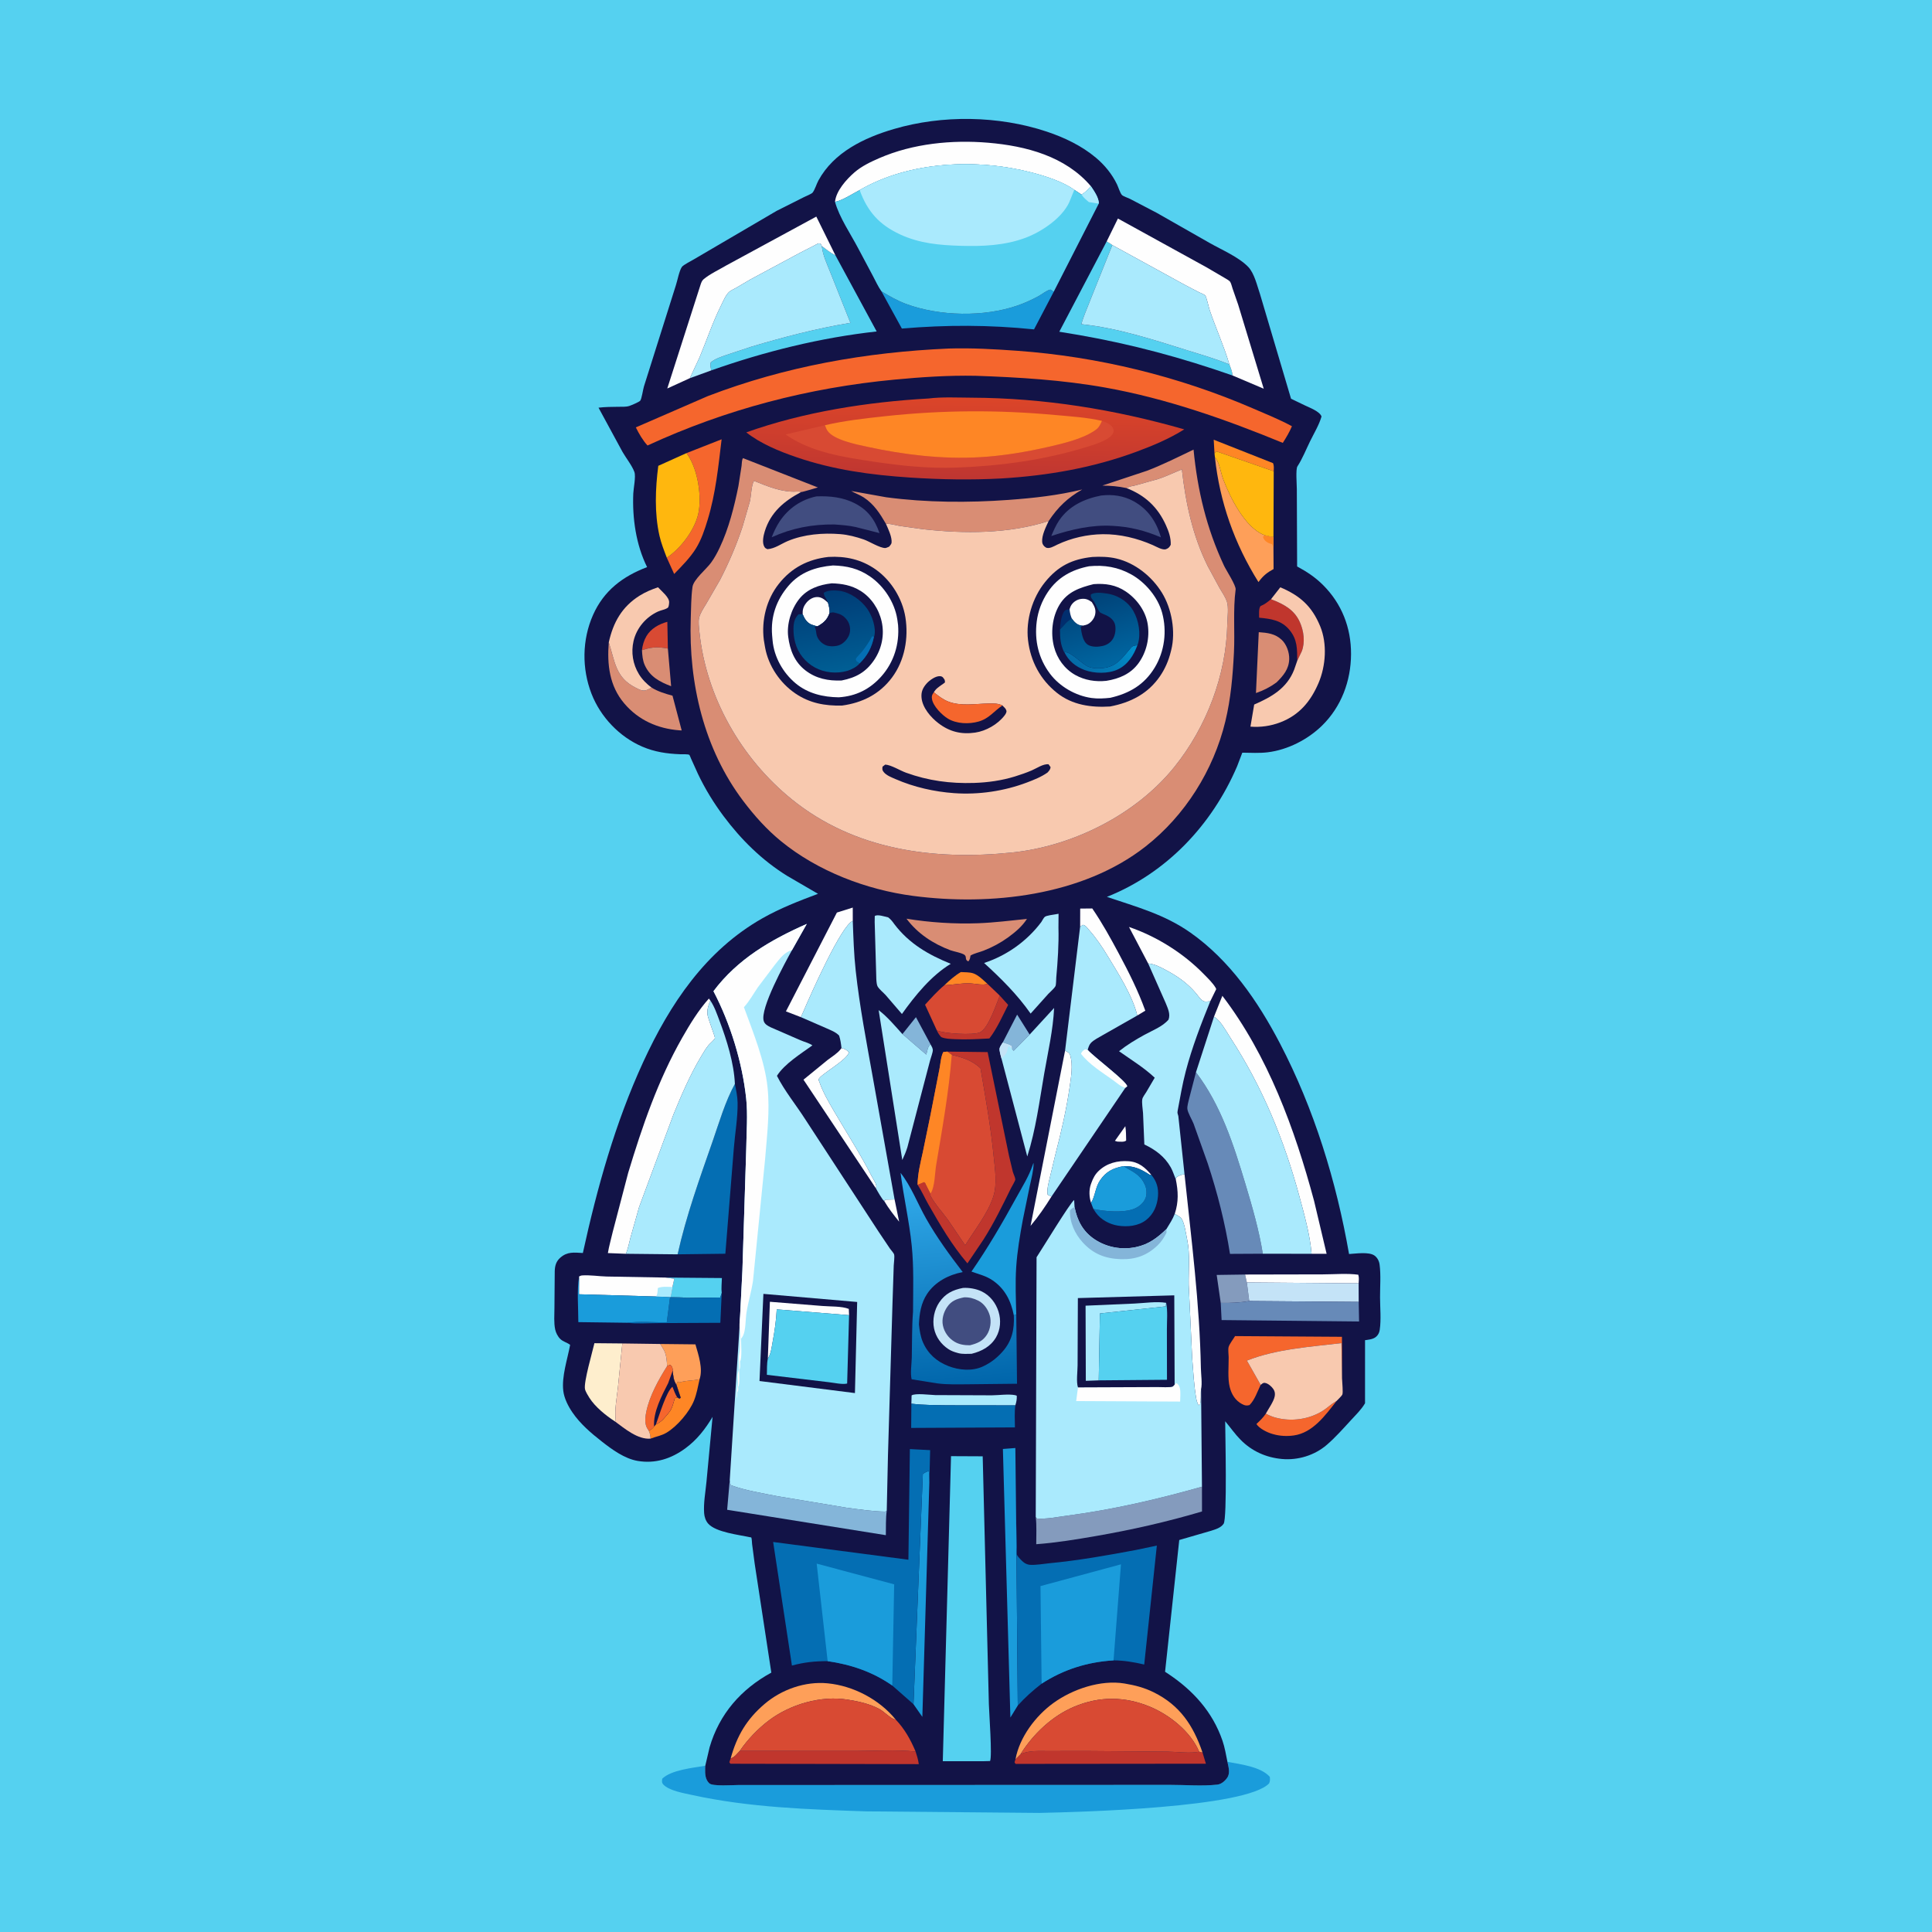 <svg version="1.1" xmlns="http://www.w3.org/2000/svg" style="display: block;" viewBox="0 0 2048 2048" width="1024" height="1024">
<defs>
	<linearGradient id="Gradient1" gradientUnits="userSpaceOnUse" x1="1024.97" y1="1470.2" x2="1006.1" y2="1240.8">
		<stop class="stop0" offset="0" stop-opacity="1" stop-color="rgb(0,101,170)"/>
		<stop class="stop1" offset="1" stop-opacity="1" stop-color="rgb(52,174,238)"/>
	</linearGradient>
	<linearGradient id="Gradient2" gradientUnits="userSpaceOnUse" x1="1023.11" y1="422.4" x2="1021.63" y2="506.277">
		<stop class="stop0" offset="0" stop-opacity="1" stop-color="rgb(219,69,41)"/>
		<stop class="stop1" offset="1" stop-opacity="1" stop-color="rgb(191,54,49)"/>
	</linearGradient>
	<linearGradient id="Gradient3" gradientUnits="userSpaceOnUse" x1="875.507" y1="628.097" x2="891.796" y2="710.436">
		<stop class="stop0" offset="0" stop-opacity="1" stop-color="rgb(0,60,118)"/>
		<stop class="stop1" offset="1" stop-opacity="1" stop-color="rgb(0,94,148)"/>
	</linearGradient>
	<linearGradient id="Gradient4" gradientUnits="userSpaceOnUse" x1="1148.28" y1="710.754" x2="1185.26" y2="671.261">
		<stop class="stop0" offset="0" stop-opacity="1" stop-color="rgb(4,107,167)"/>
		<stop class="stop1" offset="1" stop-opacity="1" stop-color="rgb(1,142,203)"/>
	</linearGradient>
	<linearGradient id="Gradient5" gradientUnits="userSpaceOnUse" x1="1153.53" y1="631.751" x2="1176.68" y2="704.143">
		<stop class="stop0" offset="0" stop-opacity="1" stop-color="rgb(0,66,120)"/>
		<stop class="stop1" offset="1" stop-opacity="1" stop-color="rgb(0,102,161)"/>
	</linearGradient>
</defs>
<path transform="translate(0,0)" fill="rgb(85,209,240)" d="M -0 -0 L 2048 0 L 2048 2048 L -0 2048 L -0 -0 z"/>
<path transform="translate(0,0)" fill="rgb(26,156,219)" d="M 1301.13 1867.62 C 1314.82 1870.15 1336.55 1872.79 1346.03 1883.5 C 1346.35 1886.37 1346.45 1887.74 1345.29 1890.5 C 1320.41 1916.43 1144.61 1920.83 1101.8 1921.77 L 918.205 1920.12 C 857.197 1918.09 794.097 1916.01 734.296 1902.9 C 725.716 1901.01 709.039 1898.31 703.009 1891.5 C 701.25 1889.51 701.786 1887.9 701.996 1885.5 C 711.43 1876.24 734.732 1873.92 747.62 1871.81 L 747.496 1874.63 C 747.376 1880.25 747.459 1886.45 752.034 1890.5 C 755.709 1893.75 776.885 1892.2 782.568 1892.2 L 1130.91 1892.07 L 1240.36 1892.03 C 1256.64 1892.01 1274.4 1893.56 1290.5 1891.75 C 1294.68 1891.28 1298.53 1887.92 1300.84 1884.55 C 1304.38 1879.41 1302.23 1873.27 1301.13 1867.62 z"/>
<path transform="translate(0,0)" fill="rgb(18,19,71)" d="M 747.62 1871.81 L 752.206 1852.21 C 762.523 1816.81 785.622 1790.52 817.642 1773.05 L 799.972 1657.4 L 797.254 1636.76 C 797.089 1635.42 796.988 1630.82 796.419 1629.82 C 796.271 1629.56 795.837 1629.69 795.546 1629.63 C 783.712 1626.98 758.854 1624.37 750.699 1615.11 C 748.091 1612.14 746.707 1608.02 746.418 1604.12 C 745.615 1593.31 747.896 1581.32 748.916 1570.5 L 755.352 1501.94 C 747.626 1514.87 738.802 1526.25 726.6 1535.23 C 711.529 1546.31 694.674 1551.79 676 1548.64 C 662.051 1546.29 648.736 1536.5 637.865 1528 C 626.388 1519.02 615.023 1509.28 606.747 1497.16 C 602.323 1490.69 598.082 1482.37 597.119 1474.5 C 595.234 1459.09 601.537 1440.85 604.365 1425.59 C 601.131 1423.08 597.058 1422.36 594.001 1419.44 C 591.355 1416.92 589.287 1412.89 588.523 1409.33 C 586.983 1402.16 587.715 1393.75 587.732 1386.41 L 588.049 1347.5 C 588.222 1341.68 589.506 1337.07 593.998 1333.14 C 601.507 1326.58 608.578 1327.75 617.855 1328.23 C 633.022 1258.97 652.17 1190.23 681.902 1125.63 C 710.249 1064.03 748.054 1007.58 808.133 973.463 C 826.84 962.84 847.007 954.992 867.119 947.491 L 834.218 928.325 C 807.644 911.795 785.714 890.162 767.017 865.148 C 756.437 850.994 747.369 836.148 739.783 820.188 L 732.605 804.325 C 732.441 803.952 731.043 800.368 730.795 800.207 C 729.323 799.255 723.031 799.601 721.002 799.523 C 706.909 798.984 694.002 797.102 680.918 791.502 C 656.639 781.11 636.567 759.989 627.025 735.407 C 616.677 708.752 616.993 678.216 628.584 652.014 C 640.069 626.05 660.088 611.009 685.95 601.148 C 674.192 577.454 670.193 549.375 671.311 523.049 C 671.538 517.718 674.194 505.084 672.487 500.336 C 670.07 493.614 663.604 485.497 659.966 479.171 L 634.457 432.152 C 641.45 431.309 648.318 431.315 655.345 431.21 C 659.105 431.154 663.665 431.495 667.243 430.278 C 669.241 429.599 677.559 426.16 678.695 424.725 C 680.226 422.792 681.645 412.756 682.58 409.73 L 716.465 302.406 C 718.118 297.376 719.988 287.074 722.797 283.001 C 724.409 280.665 733.012 276.533 735.699 274.818 L 823.199 223.57 L 852.239 208.964 C 853.933 208.14 860.36 205.506 861.394 204.179 C 863.842 201.036 865.569 194.973 867.592 191.267 C 883.911 161.372 916.035 146.027 947.547 136.762 C 998.93 121.653 1058.52 122.554 1109.4 139.46 C 1128.12 145.681 1146.58 154.466 1161.76 167.215 C 1171 174.971 1178.82 184.573 1184.07 195.444 C 1185.37 198.14 1187.42 204.789 1189.32 206.733 C 1190.6 208.049 1195.7 209.746 1197.63 210.709 L 1226.1 225.571 L 1282.1 257.46 C 1295.03 264.818 1312.89 272.344 1323.1 282.861 C 1329.72 289.69 1332.65 303.052 1335.71 311.908 L 1368.56 422.67 L 1383 429.628 C 1387.9 432.019 1398.99 436.028 1400.87 441.5 C 1398.25 450.551 1392.91 459.271 1388.76 467.724 C 1384.44 476.523 1380.66 486.228 1375.31 494.419 C 1373.36 497.41 1374.68 513.859 1374.69 518.521 L 1375 600.474 C 1385.3 606.025 1394 611.737 1402.36 620.034 C 1422.28 639.81 1432.28 665.428 1432.16 693.381 C 1432.04 721.831 1421.87 749.241 1401.3 769.298 C 1386.15 784.063 1364.94 794.881 1343.82 797.461 C 1335.06 798.531 1325.72 797.957 1316.89 797.874 L 1311.35 812.407 C 1284.71 874.492 1236.56 925.536 1173.36 950.721 C 1204.71 961.354 1234.19 969.147 1261.83 988.567 C 1303.57 1017.9 1333.51 1061.44 1356.84 1106.13 C 1393.02 1175.43 1416.65 1252.44 1430.04 1329.32 C 1437.12 1328.95 1451.03 1326.71 1457 1330.93 C 1460.12 1333.15 1461.93 1336.78 1462.43 1340.53 C 1463.9 1351.66 1462.86 1364.1 1462.91 1375.43 C 1462.95 1386.32 1464.16 1398.75 1462.6 1409.5 C 1462.26 1411.8 1461.55 1413.74 1460.11 1415.58 C 1457.34 1419.11 1453.11 1419.79 1448.9 1420.4 L 1447 1420.65 L 1446.99 1487.5 C 1443.05 1494.24 1437.41 1499.62 1432.17 1505.33 C 1423.96 1514.27 1415.73 1523.59 1406.54 1531.53 C 1393.59 1542.72 1375.91 1548.14 1358.88 1546.59 C 1342.01 1545.05 1326.93 1538.27 1315.03 1526.18 C 1309.17 1520.23 1304.15 1513.02 1298.75 1506.59 C 1298.79 1519.13 1301 1609.53 1297.09 1615.25 C 1294.04 1619.71 1288.43 1621.16 1283.61 1622.74 L 1250.06 1632.48 L 1235.02 1772.16 L 1237.64 1773.87 C 1264.42 1791.56 1285.37 1814.44 1295.91 1845.3 C 1298.36 1852.45 1299.63 1860.22 1301.13 1867.62 C 1302.23 1873.27 1304.38 1879.41 1300.84 1884.55 C 1298.53 1887.92 1294.68 1891.28 1290.5 1891.75 C 1274.4 1893.56 1256.64 1892.01 1240.36 1892.03 L 1130.91 1892.07 L 782.568 1892.2 C 776.885 1892.2 755.709 1893.75 752.034 1890.5 C 747.459 1886.45 747.376 1880.25 747.496 1874.63 L 747.62 1871.81 z"/>
<path transform="translate(0,0)" fill="rgb(254,254,254)" d="M 1192.89 1193.79 C 1193.7 1198.84 1193.67 1203.9 1193.77 1209 C 1191.71 1210.89 1187.36 1210.15 1184.5 1210.14 L 1181.86 1209.35 L 1192.89 1193.79 z"/>
<path transform="translate(0,0)" fill="rgb(254,254,254)" d="M 948.288 1271.44 L 953.134 1295.04 C 947.49 1288.1 941.833 1280.82 937.3 1273.1 L 938.79 1271.66 L 948.288 1271.44 z"/>
<path transform="translate(0,0)" fill="rgb(254,134,37)" d="M 1001.09 1044.37 C 1006.6 1039.14 1011.95 1034.33 1018.51 1030.44 C 1022.61 1030.64 1027.78 1030.49 1031.67 1031.77 C 1037.04 1033.53 1042.49 1039.14 1046.69 1042.87 C 1042.11 1044.79 1033.71 1042.64 1028.53 1042.41 C 1019.16 1041.99 1010.31 1044.06 1001.09 1044.37 z"/>
<path transform="translate(0,0)" fill="rgb(254,254,254)" d="M 1156.56 1275.12 C 1154.57 1268.9 1154.19 1261.73 1156.33 1255.49 L 1156.87 1254 C 1158.63 1249.07 1160.83 1244.82 1164.69 1241.17 C 1173.41 1232.9 1184.77 1230.08 1196.5 1230.95 C 1207.27 1231.75 1214.03 1237.74 1220.59 1245.57 C 1218.6 1245.35 1219.29 1245.65 1217.65 1244.62 C 1208.57 1238.86 1201.7 1235.86 1190.84 1236.17 C 1180.07 1238.16 1172.42 1241.89 1166.13 1251.14 C 1161.04 1258.64 1160.97 1268 1156.56 1275.12 z"/>
<path transform="translate(0,0)" fill="rgb(132,181,217)" d="M 1062.93 1105.11 L 1078.2 1075.54 L 1091.48 1096.67 L 1074.5 1113.91 L 1072.87 1111.84 L 1072.5 1108.74 C 1069.51 1106.98 1066.22 1106.13 1062.93 1105.11 z"/>
<path transform="translate(0,0)" fill="rgb(132,181,217)" d="M 956.586 1096.2 L 970.94 1078.24 L 986.396 1107.02 C 983.291 1109.4 982.97 1114.21 981.945 1117.96 L 957.493 1096.89 L 956.586 1096.2 z"/>
<path transform="translate(0,0)" fill="rgb(216,74,51)" d="M 680.524 689.233 C 681.044 684.12 682.61 678.813 685.221 674.374 C 690.014 666.223 698.541 661.562 707.406 659.137 L 707.964 687.476 C 698.597 685.812 691.958 685.624 682.774 688.521 L 681.365 688.956 L 680.524 689.233 z"/>
<path transform="translate(0,0)" fill="rgb(254,134,37)" d="M 1287.43 480.803 L 1286.59 466.122 L 1349.5 490.967 C 1350.61 493.757 1350.29 496.596 1350.21 499.539 L 1289.32 478.422 L 1287.43 480.803 z"/>
<path transform="translate(0,0)" fill="rgb(192,54,45)" d="M 1059.82 1055.4 L 1068.69 1065.22 C 1062.65 1077.03 1056.93 1090.3 1048.78 1100.82 C 1036.66 1101.44 1024.54 1102.19 1012.4 1101.56 C 1007.59 1101.31 1002.13 1101.32 997.691 1099.34 C 995.579 1096.97 994.385 1095.2 993.103 1092.29 C 1000.49 1095.7 1031.5 1097.64 1038.75 1094.37 C 1047.65 1090.35 1056.1 1064.47 1059.82 1055.4 z"/>
<path transform="translate(0,0)" fill="rgb(217,141,116)" d="M 680.524 689.233 L 681.365 688.956 L 682.774 688.521 C 691.958 685.624 698.597 685.812 707.964 687.476 L 711.429 727.404 C 699.361 722.833 689.056 717.454 683.476 705.076 C 681.218 700.067 680.796 694.65 680.524 689.233 z"/>
<path transform="translate(0,0)" fill="rgb(132,155,189)" d="M 1294.02 1381.13 L 1289.74 1351.49 L 1319.82 1351.06 L 1321.72 1359.45 L 1324.24 1379.15 C 1314.16 1380.96 1304.25 1381.27 1294.02 1381.13 z"/>
<path transform="translate(0,0)" fill="rgb(192,54,45)" d="M 1375.14 700.405 C 1375.02 687.99 1375.39 678.012 1366.93 667.799 C 1358.29 657.368 1347.27 656.017 1334.72 654.781 C 1334.78 651.301 1334.07 645.311 1336.17 642.5 C 1340.57 640.704 1343.71 638.161 1347.32 635.178 C 1360.38 640.253 1371.83 645.948 1377.91 659.5 C 1382.05 668.727 1383.7 680.87 1379.89 690.473 L 1375.14 700.405 z"/>
<path transform="translate(0,0)" fill="rgb(254,254,254)" d="M 1319.82 1351.06 L 1402.48 1350.89 C 1414.51 1350.87 1427.97 1349.63 1439.84 1351.25 C 1440.78 1354.28 1440.39 1357.29 1440.21 1360.4 L 1321.72 1359.45 L 1319.82 1351.06 z"/>
<path transform="translate(0,0)" fill="rgb(245,102,45)" d="M 1341.8 1498.57 C 1345.41 1500.42 1348.84 1501.89 1352.78 1502.9 C 1369.21 1507.12 1387.5 1504.66 1402.03 1495.62 C 1406.88 1492.59 1410.81 1488.55 1415.84 1485.67 L 1416.74 1485.18 C 1404.88 1500.31 1391.65 1518.81 1371.5 1521.64 C 1364.43 1522.64 1356.75 1522.32 1349.91 1520.34 L 1348.48 1519.94 C 1343.3 1518.45 1334.8 1514.27 1331.87 1509.51 C 1335.52 1506.05 1339.01 1502.81 1341.8 1498.57 z"/>
<path transform="translate(0,0)" fill="rgb(85,209,240)" d="M 705.467 1354.28 L 765.24 1354.78 C 765.162 1359.67 764.405 1365.78 765.06 1370.55 L 763.5 1375.41 L 728.243 1375.83 C 722.637 1375.03 716.49 1375.2 710.807 1374.96 L 712.817 1364.28 L 714.795 1355.5 L 705.467 1354.28 z"/>
<path transform="translate(0,0)" fill="rgb(254,134,37)" d="M 717.082 1468.05 C 717.358 1466.36 717.493 1466.03 718.5 1464.51 L 720.5 1465.43 C 727.014 1463.2 734.634 1463.69 741.578 1462.07 C 739.907 1469.51 738.563 1477.39 735.747 1484.5 C 730.939 1496.64 717.82 1512.02 706.5 1518.74 C 701.04 1521.99 695.364 1522.74 689.618 1525.01 C 689.496 1521.93 689.059 1519.68 687.809 1516.85 C 689.912 1515.49 692.033 1514.38 693.379 1512.19 L 695.321 1509.88 C 701.512 1507.24 704.753 1502.49 708.945 1497.5 C 712.554 1493.2 713.748 1487.41 715.283 1482.11 L 717.792 1481.15 L 720.164 1482.65 L 721.613 1481.74 L 717.082 1468.05 z"/>
<path transform="translate(0,0)" fill="rgb(170,234,253)" d="M 966.091 1487.95 L 966.331 1479.19 C 970.219 1476.61 985.782 1478.67 991.385 1478.85 L 1051.38 1479.09 C 1058.65 1479.02 1069.03 1477.54 1076 1478.91 L 1077.82 1479.5 C 1077.97 1483.31 1077.47 1486.12 1076.29 1489.74 L 1004.89 1489.65 C 992.04 1489.43 978.842 1489.56 966.091 1487.95 z"/>
<path transform="translate(0,0)" fill="rgb(254,159,89)" d="M 699.893 1424.68 L 737.179 1425.08 C 740.376 1436.22 745.399 1450.79 741.578 1462.07 C 734.634 1463.69 727.014 1463.2 720.5 1465.43 L 718.5 1464.51 C 717.493 1466.03 717.358 1466.36 717.082 1468.05 C 713.908 1463.17 713.652 1458.55 713.109 1452.94 L 713.127 1451.74 C 712.856 1449.48 712.175 1448.17 710.5 1446.71 L 707.211 1448.04 C 706.727 1441.81 706.482 1435.55 703.188 1430.1 L 699.893 1424.68 z"/>
<path transform="translate(0,0)" fill="rgb(245,102,45)" d="M 707.211 1448.04 L 710.5 1446.71 C 712.175 1448.17 712.856 1449.48 713.127 1451.74 L 713.109 1452.94 C 713.652 1458.55 713.908 1463.17 717.082 1468.05 L 721.613 1481.74 L 720.164 1482.65 L 717.792 1481.15 L 715.283 1482.11 C 713.748 1487.41 712.554 1493.2 708.945 1497.5 C 704.753 1502.49 701.512 1507.24 695.321 1509.88 L 693.379 1512.19 C 692.033 1514.38 689.912 1515.49 687.809 1516.85 C 686.497 1514.89 685.3 1513.06 684.691 1510.76 C 683.493 1506.23 684.181 1500.82 685.124 1496.29 C 688.602 1479.54 698.158 1462.47 707.211 1448.04 z"/>
<path transform="translate(0,0)" fill="rgb(18,19,71)" d="M 713.109 1452.94 C 713.652 1458.55 713.908 1463.17 717.082 1468.05 L 721.613 1481.74 L 720.164 1482.65 L 717.792 1481.15 L 715.283 1482.11 C 713.748 1487.41 712.554 1493.2 708.945 1497.5 C 704.753 1502.49 701.512 1507.24 695.321 1509.88 L 693.379 1512.19 C 692.257 1496.73 701.426 1479.68 708.245 1466.25 L 713.109 1452.94 z"/>
<path transform="translate(0,0)" fill="rgb(245,102,45)" d="M 712.846 1470.05 C 714.353 1473.74 715.688 1477.75 717.792 1481.15 L 715.283 1482.11 C 713.748 1487.41 712.554 1493.2 708.945 1497.5 C 704.753 1502.49 701.512 1507.24 695.321 1509.88 C 698.516 1501.27 706.523 1474.56 712.846 1470.05 z"/>
<path transform="translate(0,0)" fill="rgb(4,110,179)" d="M 1190.84 1236.17 C 1201.7 1235.86 1208.57 1238.86 1217.65 1244.62 C 1219.29 1245.65 1218.6 1245.35 1220.59 1245.57 C 1226.08 1252.19 1228.2 1259.35 1227.51 1267.96 C 1226.7 1277.91 1222.99 1286.9 1215 1293.2 C 1206.78 1299.69 1195.05 1300.82 1185.03 1299.22 C 1176.12 1297.79 1166.93 1292.96 1161.66 1285.5 L 1159.06 1281.55 C 1170.75 1284.09 1190.4 1285.83 1201.7 1281.56 C 1207.05 1279.54 1212.04 1275.57 1214.26 1270.19 C 1215.96 1266.07 1215.51 1260.15 1213.7 1256.13 L 1213.16 1255 C 1208.22 1244.56 1200.01 1241.72 1190.84 1236.17 z"/>
<path transform="translate(0,0)" fill="rgb(254,254,254)" d="M 892.02 1110.97 C 896.129 1112.05 896.892 1112.53 899.941 1115.5 C 897.706 1124.09 869.026 1139.23 867.76 1144.21 C 867.554 1145.02 868.233 1145.81 868.496 1146.61 C 872.072 1157.41 878.927 1169.08 884.693 1178.92 C 897.846 1201.37 912.143 1223.52 923.948 1246.7 C 925.226 1249.21 928.352 1253.79 928.824 1256.5 C 929.019 1257.62 928.694 1258.77 928.629 1259.91 L 851.73 1144.51 L 877.247 1123.66 C 881.579 1120.32 887.641 1116.69 890.976 1112.38 L 892.02 1110.97 z"/>
<path transform="translate(0,0)" fill="rgb(4,110,179)" d="M 728.243 1375.83 L 763.5 1375.41 L 765.06 1370.55 L 763.599 1402.22 L 698.166 1402.54 C 687.222 1402.57 675.341 1403.47 664.531 1402.18 C 677.978 1400.45 693.157 1401.8 706.799 1401.79 L 710.18 1375.78 L 728.243 1375.83 z"/>
<path transform="translate(0,0)" fill="rgb(254,254,254)" d="M 1145 982.279 L 1145.06 963.137 L 1157.85 963.012 C 1168.51 978.539 1177.27 994.55 1186.15 1011.12 C 1196.58 1030.61 1206.58 1050.52 1214.06 1071.36 L 1205.59 1076.47 C 1200.35 1055.17 1185.94 1032.91 1174.67 1014.2 C 1168.7 1004.29 1162.35 994.836 1154.71 986.124 C 1152.58 983.691 1151.17 981.161 1148 980.371 L 1145 982.279 z"/>
<path transform="translate(0,0)" fill="rgb(217,141,116)" d="M 1334.34 670.128 C 1343.51 670.776 1351.81 671.676 1358.79 678.358 C 1363.89 683.23 1366.86 691.775 1366.62 698.758 C 1366.25 709.472 1360.36 716.215 1353.19 723.371 C 1346.17 728.491 1339.55 731.805 1331.37 734.681 L 1334.34 670.128 z"/>
<path transform="translate(0,0)" fill="rgb(254,254,254)" d="M 1129.02 1113.76 C 1131.97 1115.41 1133.58 1115.57 1134.59 1119.04 C 1137.5 1129.09 1135.42 1141.42 1133.98 1151.6 C 1130.59 1175.54 1125.01 1199.74 1118.92 1223.14 L 1112.79 1248.61 C 1111.47 1254.25 1109.62 1260.75 1110.55 1266.5 L 1114.64 1268.36 C 1107.74 1279.41 1100.84 1289.47 1092.44 1299.46 L 1129.02 1113.76 z"/>
<path transform="translate(0,0)" fill="rgb(254,254,254)" d="M 1246.32 1249.78 L 1247.49 1247.61 C 1250.37 1246.03 1252.33 1245.04 1255.65 1244.86 C 1262.8 1313.22 1271.74 1381.75 1273 1450.53 C 1273.11 1456.68 1274.55 1466.7 1273.18 1472.51 C 1272.51 1477.88 1273.5 1483.83 1272.01 1489.01 L 1270.5 1489.51 C 1269.05 1486.95 1268.47 1484.94 1267.97 1482.05 C 1265.58 1468.06 1264.88 1453.85 1263.76 1439.71 L 1260.1 1362 C 1259.8 1346.54 1261.69 1329.5 1258.49 1314.32 C 1257.26 1308.53 1255.56 1295.29 1251.93 1291.07 C 1250.73 1289.68 1246.93 1287.83 1245.28 1286.75 C 1249.52 1273.88 1249 1262.81 1246.32 1249.78 z"/>
<path transform="translate(0,0)" fill="rgb(254,254,254)" d="M 613.843 1353.12 C 614.915 1352.59 615.778 1352.11 617 1352.01 C 625.166 1351.39 634.5 1352.93 642.768 1353.16 L 705.467 1354.28 L 714.795 1355.5 L 712.817 1364.28 L 710.807 1374.96 L 695.262 1374.34 L 613.727 1371.98 L 613.843 1353.12 z"/>
<path transform="translate(0,0)" fill="rgb(170,234,253)" d="M 695.262 1374.34 C 697.233 1372.59 697.006 1368.04 697.356 1365.34 C 702.266 1363.47 707.64 1364.13 712.817 1364.28 L 710.807 1374.96 L 695.262 1374.34 z"/>
<path transform="translate(0,0)" fill="rgb(254,254,254)" d="M 848.979 1078.22 L 833.114 1072.11 L 887.14 967.349 L 903.956 962.07 L 903.979 976.173 C 891.602 981.15 859.31 1054.34 852.219 1070.92 L 848.979 1078.22 z"/>
<path transform="translate(0,0)" fill="rgb(26,156,219)" d="M 1156.56 1275.12 C 1160.97 1268 1161.04 1258.64 1166.13 1251.14 C 1172.42 1241.89 1180.07 1238.16 1190.84 1236.17 C 1200.01 1241.72 1208.22 1244.56 1213.16 1255 L 1213.7 1256.13 C 1215.51 1260.15 1215.96 1266.07 1214.26 1270.19 C 1212.04 1275.57 1207.05 1279.54 1201.7 1281.56 C 1190.4 1285.83 1170.75 1284.09 1159.06 1281.55 L 1156.56 1275.12 z"/>
<path transform="translate(0,0)" fill="rgb(254,254,254)" d="M 1217.1 1021.31 L 1196.77 982.619 C 1226.06 992.624 1254.41 1010.37 1276.01 1032.52 C 1280.27 1036.89 1285.6 1041.93 1288.69 1047.2 L 1289.24 1048.54 L 1282.96 1061.34 L 1278 1061.82 C 1273.52 1061.43 1270.73 1056.41 1268.08 1053.25 C 1258.71 1042.09 1248.28 1034.9 1235.49 1028.08 C 1229.56 1024.92 1223.92 1021.93 1217.1 1021.31 z"/>
<path transform="translate(0,0)" fill="rgb(254,159,89)" d="M 1287.85 484.626 C 1293.07 490.974 1293.79 500.559 1296.71 508.226 C 1303.97 527.326 1319.52 558.77 1339.47 566.925 L 1340.73 567.368 C 1343.79 568.083 1346.8 568.882 1349.92 569.247 L 1349.91 580.466 L 1350.04 603.217 C 1343.7 606.628 1339.38 609.983 1335.03 615.687 L 1334.03 617.014 C 1308.57 576.422 1292.98 532.206 1287.85 484.626 z"/>
<path transform="translate(0,0)" fill="rgb(254,134,37)" d="M 1349.91 580.466 L 1348.5 576.893 C 1346.84 576.377 1345.01 575.853 1343.5 574.972 C 1341.23 573.642 1339.37 571.578 1338.79 569 L 1340.73 567.368 C 1343.79 568.083 1346.8 568.882 1349.92 569.247 L 1349.91 580.466 z"/>
<path transform="translate(0,0)" fill="rgb(196,227,247)" d="M 1321.72 1359.45 L 1440.21 1360.4 L 1440.29 1380.06 L 1324.24 1379.15 L 1321.72 1359.45 z"/>
<path transform="translate(0,0)" fill="rgb(254,238,205)" d="M 651.874 1506.77 C 642.267 1500.55 631.01 1491.53 624.78 1481.75 C 623.331 1479.47 620.631 1475.07 620.095 1472.45 C 618.616 1465.2 628.028 1432.92 630.116 1423.84 L 659.706 1424.12 L 655.029 1470.92 C 653.765 1482.09 651.394 1494.12 652.672 1505.33 L 651.874 1506.77 z"/>
<path transform="translate(0,0)" fill="rgb(217,141,116)" d="M 690.686 728.882 C 697.661 733.101 705.076 735.351 712.889 737.452 L 722.615 774.298 L 720.141 774.163 C 697.236 772.433 676.809 763.398 661.761 745.688 C 645.994 727.133 643.438 704.417 645.33 680.937 C 651.907 701.068 652.292 718.097 673.525 728.832 C 677.435 730.809 680.987 733.038 685.456 731.469 C 687.287 730.826 689.023 729.87 690.686 728.882 z"/>
<path transform="translate(0,0)" fill="rgb(26,156,219)" d="M 968.344 1806.54 L 978.248 1562.5 C 980.363 1560.99 982.015 1560.13 984.5 1559.36 C 985.16 1563.31 985.042 1567.47 985.149 1571.48 L 977.731 1819.97 L 968.344 1806.54 z"/>
<path transform="translate(0,0)" fill="rgb(245,102,45)" d="M 727.705 480.308 L 764.94 465.681 C 761.475 494.519 758.716 522.864 750.207 550.855 C 746.99 561.436 743.505 572.069 737.625 581.523 C 731.488 591.391 722.699 600.129 714.636 608.45 L 706.828 591.183 L 708.44 590.075 C 723.183 579.583 738.241 559.199 740.857 541.181 C 743.577 522.445 738.988 495.504 727.705 480.308 z"/>
<path transform="translate(0,0)" fill="rgb(192,54,45)" d="M 1081.84 1859.43 L 1082.27 1859.31 C 1091.27 1855.33 1101.31 1856.28 1111.01 1856.19 L 1151.67 1856.13 L 1237.81 1856.81 C 1247.94 1856.9 1261.4 1858.92 1271.13 1856.89 L 1274.67 1857.6 L 1278.31 1869.61 L 1076.5 1869.8 L 1075.44 1868.06 L 1076.48 1864.84 L 1081.84 1859.43 z"/>
<path transform="translate(0,0)" fill="rgb(65,77,128)" d="M 865.414 526.184 C 879.582 525.666 893.293 526.972 906.125 533.525 C 919.793 540.506 927.382 550.73 932.313 565.115 L 907.011 558.663 C 899.529 557.019 892.139 556.508 884.512 555.954 C 860.979 555.686 839.475 559.786 818.031 569.506 C 820.349 563.701 822.904 558.099 826.365 552.872 C 835.597 538.929 849.129 529.65 865.414 526.184 z"/>
<path transform="translate(0,0)" fill="rgb(254,159,89)" d="M 774.555 1863.88 C 781.185 1840.03 791.473 1822.46 810.5 1806.26 C 828.645 1790.81 853.564 1782.07 877.375 1784.39 C 904.63 1787.04 932.1 1801.5 949.393 1822.7 L 948.409 1822.63 C 943.902 1821.64 937.161 1814.33 932.424 1811.77 C 921.939 1806.1 910.081 1803.52 898.422 1801.66 C 870.27 1797.17 837.922 1806.56 815.303 1823.51 C 803.635 1832.25 792.447 1843.97 784.218 1856.01 C 781.53 1858.67 778.255 1863.29 774.555 1863.88 z"/>
<path transform="translate(0,0)" fill="rgb(4,110,179)" d="M 966.091 1487.95 C 978.842 1489.56 992.04 1489.43 1004.89 1489.65 L 1076.29 1489.74 C 1075.25 1497.34 1075.81 1505.41 1075.87 1513.09 L 965.88 1513.66 L 966.091 1487.95 z"/>
<path transform="translate(0,0)" fill="rgb(192,54,45)" d="M 784.218 1856.01 L 906.022 1856.11 C 927.248 1856.11 949.539 1854.55 970.578 1856.7 C 972.026 1861.16 973.314 1865.38 973.963 1870.05 L 774.293 1869.64 L 773.106 1868 L 774.555 1863.88 C 778.255 1863.29 781.53 1858.67 784.218 1856.01 z"/>
<path transform="translate(0,0)" fill="rgb(26,156,219)" d="M 613.843 1353.12 L 613.727 1371.98 L 695.262 1374.34 L 710.807 1374.96 C 716.49 1375.2 722.637 1375.03 728.243 1375.83 L 710.18 1375.78 L 706.799 1401.79 C 693.157 1401.8 677.978 1400.45 664.531 1402.18 L 613.06 1401.51 C 613.082 1385.98 611.411 1368.36 613.843 1353.12 z"/>
<path transform="translate(0,0)" fill="rgb(217,141,116)" d="M 960.928 973.862 C 985.527 977.882 1011.76 979.589 1036.69 978.679 C 1054.18 978.04 1071.25 975.834 1088.63 974.086 C 1083.28 982.312 1076.31 988.005 1068.49 993.789 C 1060.42 999.574 1051.8 1004.17 1042.56 1007.77 C 1038.04 1009.53 1032.95 1010.46 1028.78 1012.92 C 1028.35 1015.48 1028.24 1017.05 1026.5 1019.1 C 1022.43 1017.42 1024.98 1014.84 1022.77 1012.5 C 1020.7 1010.31 1010.79 1008.54 1007.57 1007.34 C 989.157 1000.44 972.711 989.665 960.928 973.862 z"/>
<path transform="translate(0,0)" fill="rgb(248,201,175)" d="M 645.33 680.937 C 650.016 659.767 659.286 643.196 677.987 631.438 C 684.143 627.568 690.653 624.888 697.507 622.533 C 701.075 626.426 709.601 633.213 709.314 638.5 C 709.232 640 709.053 643.45 707.788 644.318 C 704.941 646.27 700.831 646.756 697.611 648.213 C 684.799 654.008 674.814 665.683 671.613 679.417 C 668.796 691.504 670.823 704.119 677.331 714.705 C 680.771 720.301 685.451 724.963 690.686 728.882 C 689.023 729.87 687.287 730.826 685.456 731.469 C 680.987 733.038 677.435 730.809 673.525 728.832 C 652.292 718.097 651.907 701.068 645.33 680.937 z"/>
<path transform="translate(0,0)" fill="rgb(26,156,219)" d="M 1078.88 1807.92 L 1071.05 1820.67 L 1063.11 1535.97 L 1076.32 1534.95 L 1077.18 1612.68 L 1078.88 1807.92 z"/>
<path transform="translate(0,0)" fill="rgb(65,77,128)" d="M 1167.16 525.282 C 1179.34 523.853 1191.03 525.443 1201.84 531.416 C 1217.05 539.818 1225.98 553.279 1230.64 569.652 C 1214.09 562.499 1197.38 558.291 1179.37 557.429 C 1157.41 556.084 1135.08 561.335 1114.39 568.205 C 1116.82 562.581 1119.17 556.975 1122.6 551.863 C 1133.02 536.33 1149.39 528.775 1167.16 525.282 z"/>
<path transform="translate(0,0)" fill="rgb(103,138,184)" d="M 1324.24 1379.15 L 1440.29 1380.06 L 1440.68 1400.83 L 1294.96 1399.33 L 1294.02 1381.13 C 1304.25 1381.27 1314.16 1380.96 1324.24 1379.15 z"/>
<path transform="translate(0,0)" fill="rgb(26,156,219)" d="M 1074.71 1394.32 C 1071.7 1379.03 1065.32 1366.17 1052.16 1357.2 C 1045.14 1352.41 1037.59 1350.79 1029.78 1347.93 C 1047.24 1322.71 1062.32 1296.87 1077.05 1270 C 1083.41 1258.39 1090.67 1247.1 1094.88 1234.47 C 1095.3 1233.21 1095.01 1233.66 1095.66 1232.91 C 1095.62 1241.02 1093.28 1249.4 1091.58 1257.28 L 1084.23 1293.11 C 1081.18 1309.58 1078.32 1326.47 1077.22 1343.2 C 1076.13 1359.65 1076.86 1376.93 1077.29 1393.42 L 1074.71 1394.32 z"/>
<path transform="translate(0,0)" fill="rgb(254,159,89)" d="M 1076.48 1864.84 C 1080.74 1841.51 1097.74 1818.99 1116.58 1805.31 C 1136.91 1790.57 1166.73 1780.42 1191.94 1784.57 C 1203.03 1786.4 1212.92 1788.92 1223.06 1793.95 C 1250.79 1807.7 1264.9 1829.07 1274.67 1857.6 L 1271.13 1856.89 C 1262.25 1835.63 1239.81 1817.81 1219.01 1809.19 C 1192.31 1798.13 1165.4 1797.9 1138.63 1809.19 C 1115.26 1819.05 1095.23 1838.1 1081.84 1859.43 L 1076.48 1864.84 z"/>
<path transform="translate(0,0)" fill="rgb(245,102,45)" d="M 1336.35 1468.01 C 1332.93 1474.98 1330.07 1484.02 1324.5 1489.45 C 1321.4 1490.29 1319.5 1489.94 1316.65 1488.41 C 1309.46 1484.58 1305.52 1478.11 1303.56 1470.36 C 1301.23 1461.18 1302.53 1448.25 1302.43 1438.65 C 1302.4 1435.71 1301.69 1430.84 1302.33 1428.08 C 1303.06 1424.9 1307.45 1419.35 1309.23 1416.31 L 1422.52 1417.06 L 1422.7 1462.52 L 1422.58 1461.4 L 1422.01 1423.76 C 1389.32 1427.64 1352.58 1430.01 1321.78 1442.3 L 1336.35 1468.01 z"/>
<path transform="translate(0,0)" fill="rgb(85,209,240)" d="M 1143.8 355.134 L 1122.89 351.656 L 1173.12 255.939 C 1175.05 257.173 1177.36 258.352 1179.1 259.815 L 1155.7 318.236 C 1152.56 326.578 1148.57 335.082 1146.27 343.658 C 1183.43 347.461 1220.41 359.367 1255.94 370.528 C 1271.86 375.532 1287.79 379.916 1303.21 386.378 C 1304.7 390.264 1306.23 393.852 1306.58 398.041 C 1252.79 379.249 1199.99 364.944 1143.8 355.134 z"/>
<path transform="translate(0,0)" fill="rgb(26,156,219)" d="M 934.399 308.881 C 942.744 313.835 951.218 318.749 960.344 322.139 C 995.785 335.305 1043.13 336.262 1078.83 323.779 C 1086.36 321.147 1093.58 317.85 1100.6 314.068 C 1104.65 311.885 1109.11 307.988 1113.5 306.939 L 1117.01 309.269 L 1096.11 349.165 C 1049.07 344.324 1003.16 344.267 956.019 348.287 L 934.399 308.881 z"/>
<path transform="translate(0,0)" fill="rgb(216,74,51)" d="M 1046.69 1042.87 L 1059.82 1055.4 C 1056.1 1064.47 1047.65 1090.35 1038.75 1094.37 C 1031.5 1097.64 1000.49 1095.7 993.103 1092.29 L 980.601 1065.06 C 987.136 1057.89 993.627 1050.58 1001.09 1044.37 C 1010.31 1044.06 1019.16 1041.99 1028.53 1042.41 C 1033.71 1042.64 1042.11 1044.79 1046.69 1042.87 z"/>
<path transform="translate(0,0)" fill="rgb(255,183,14)" d="M 1287.43 480.803 L 1289.32 478.422 L 1350.21 499.539 L 1349.92 569.247 C 1346.8 568.882 1343.79 568.083 1340.73 567.368 L 1339.47 566.925 C 1319.52 558.77 1303.97 527.326 1296.71 508.226 C 1293.79 500.559 1293.07 490.974 1287.85 484.626 L 1287.43 480.803 z"/>
<path transform="translate(0,0)" fill="rgb(85,209,240)" d="M 871.206 260.922 C 875.764 264.269 880.54 268.232 885.605 270.705 L 929.308 351.362 C 869.707 357.949 810.539 372.662 754.027 392.622 C 753.354 389.603 752.585 387.129 753.5 384.062 C 758.235 380.222 764.225 378.346 769.909 376.305 L 796.49 367.5 C 831.281 357.12 865.624 348.198 901.474 342.214 L 880.315 289.074 C 877.059 280.796 872.562 271.412 871.402 262.596 L 871.206 260.922 z"/>
<path transform="translate(0,0)" fill="rgb(170,234,253)" d="M 986.396 1107.02 L 988.21 1110.47 C 988.28 1110.66 988.87 1112.58 988.856 1113 C 988.751 1116.16 986.784 1120.85 985.955 1124.01 L 978.595 1152.06 L 961.873 1216.15 C 960.428 1220.83 958.531 1225.23 956.468 1229.67 L 931.405 1070.77 C 940.779 1077.95 948.693 1087.46 956.586 1096.2 L 957.493 1096.89 L 981.945 1117.96 C 982.97 1114.21 983.291 1109.4 986.396 1107.02 z"/>
<path transform="translate(0,0)" fill="rgb(248,201,175)" d="M 659.706 1424.12 L 699.893 1424.68 L 703.188 1430.1 C 706.482 1435.55 706.727 1441.81 707.211 1448.04 C 698.158 1462.47 688.602 1479.54 685.124 1496.29 C 684.181 1500.82 683.493 1506.23 684.691 1510.76 C 685.3 1513.06 686.497 1514.89 687.809 1516.85 C 689.059 1519.68 689.496 1521.93 689.618 1525.01 C 676.004 1526.15 662.306 1514.41 651.874 1506.77 L 652.672 1505.33 C 651.394 1494.12 653.765 1482.09 655.029 1470.92 L 659.706 1424.12 z"/>
<path transform="translate(0,0)" fill="rgb(255,183,14)" d="M 727.705 480.308 C 738.988 495.504 743.577 522.445 740.857 541.181 C 738.241 559.199 723.183 579.583 708.44 590.075 L 706.828 591.183 C 703.937 583.556 700.83 575.779 699.035 567.804 C 693.646 543.852 694.686 517.981 697.815 493.793 L 727.705 480.308 z"/>
<path transform="translate(0,0)" fill="rgb(196,227,247)" d="M 1020.78 1365.26 C 1027.18 1364.83 1034.79 1366.16 1040.54 1368.91 C 1049.29 1373.09 1055.62 1381.2 1058.48 1390.38 C 1061.26 1399.32 1060.61 1409.34 1055.91 1417.5 C 1050.18 1427.42 1040.62 1432.43 1029.93 1435.08 C 1025.51 1435.12 1020.47 1435.54 1016.17 1434.46 L 1015 1434.14 C 1011.48 1433.18 1008.37 1432.11 1005.3 1430.08 C 997.575 1424.99 992.007 1417.31 990.125 1408.2 C 988.21 1398.93 990.374 1388.36 995.702 1380.51 C 1002.01 1371.23 1010 1367.38 1020.78 1365.26 z"/>
<path transform="translate(0,0)" fill="rgb(65,77,128)" d="M 1021.96 1375.24 C 1027.43 1375.01 1032.21 1376.33 1037.1 1378.78 C 1043.01 1381.75 1047.34 1388.04 1049.16 1394.29 C 1051.08 1400.85 1049.87 1409.12 1046.16 1414.88 C 1041.71 1421.79 1035.74 1424.16 1028.16 1426.04 C 1022.39 1426.08 1016.85 1425.28 1011.83 1422.28 C 1005.54 1418.53 1000.94 1412.16 999.493 1404.96 C 998.155 1398.27 1000.23 1391.06 1004 1385.5 C 1008.58 1378.73 1014.38 1376.81 1021.96 1375.24 z"/>
<path transform="translate(0,0)" fill="rgb(170,234,253)" d="M 1091.48 1096.67 L 1117.4 1068.47 C 1116.33 1091.88 1110.92 1114.95 1106.92 1138 C 1101.77 1167.67 1098.1 1197.11 1088.95 1225.9 L 1061.61 1122.08 C 1060.97 1119.26 1059.02 1113.64 1059.69 1110.98 C 1060.13 1109.27 1062.03 1106.74 1062.93 1105.11 C 1066.22 1106.13 1069.51 1106.98 1072.5 1108.74 L 1072.87 1111.84 L 1074.5 1113.91 L 1091.48 1096.67 z"/>
<path transform="translate(0,0)" fill="rgb(196,227,247)" d="M 1062.93 1105.11 C 1066.22 1106.13 1069.51 1106.98 1072.5 1108.74 L 1072.87 1111.84 L 1069.75 1109.08 L 1068.42 1110.06 C 1067.48 1116.45 1066.28 1117.74 1061.61 1122.08 C 1060.97 1119.26 1059.02 1113.64 1059.69 1110.98 C 1060.13 1109.27 1062.03 1106.74 1062.93 1105.11 z"/>
<path transform="translate(0,0)" fill="rgb(192,54,45)" d="M 1004.15 1114.74 L 1046.93 1115.27 L 1069.61 1225.26 L 1073.65 1242.2 C 1074.27 1244.36 1076.19 1248.14 1076.29 1250.23 C 1076.35 1251.56 1072.5 1257.88 1071.77 1259.38 C 1062.64 1277.95 1053.59 1296.62 1042.45 1314.09 L 1025.51 1339.21 C 1009.02 1319.93 996.546 1298.41 984.007 1276.49 C 980.192 1269.81 976.933 1262.25 972.683 1255.93 L 979.5 1253.06 C 981.297 1254.37 980.559 1253.5 981.524 1255.65 L 986.382 1265.27 L 986.059 1267.01 C 991.083 1276.57 998.824 1284.79 1005.18 1293.5 L 1023.11 1320.04 C 1032.98 1304.09 1047.22 1286.29 1052.92 1268.52 C 1057.25 1255.04 1054.71 1239.8 1053.36 1226 C 1050.27 1194.47 1044.73 1163.66 1039.38 1132.45 C 1030.8 1124.1 1020.26 1120.94 1008.89 1118.22 L 1004.15 1114.74 z"/>
<path transform="translate(0,0)" fill="rgb(170,234,253)" d="M 1103.82 977.424 C 1104.81 975.949 1106.23 973.013 1107.5 971.936 C 1109.29 970.418 1116.55 969.664 1119.07 969.173 L 1122.11 968.637 L 1122 983.464 C 1122.48 1000.88 1121.24 1018.99 1119.68 1036.34 C 1119.5 1038.29 1119.63 1043.82 1118.8 1045.4 C 1117.53 1047.84 1113.21 1051.43 1111.21 1053.6 L 1092.51 1074.45 C 1078.38 1054.26 1061.32 1037.35 1043.18 1020.8 C 1067.23 1012.89 1088.59 997.7 1103.82 977.424 z"/>
<path transform="translate(0,0)" fill="rgb(132,181,217)" d="M 939.988 1601.35 C 938.802 1609.72 939.268 1618.89 939.026 1627.36 L 770.808 1600.43 L 773.551 1569.05 L 774.5 1574.28 C 789.977 1579.98 807.818 1582.78 824 1586.02 L 897.408 1598.23 C 910.917 1600.01 924.837 1602.18 938.469 1602.36 L 939.988 1601.35 z"/>
<path transform="translate(0,0)" fill="rgb(170,234,253)" d="M 927.197 977.449 L 927.289 971 C 930.439 968.993 937.69 971.665 941.5 972.435 C 944.292 974.537 945.993 976.773 948.008 979.611 C 963.785 1000.38 984.188 1012.07 1007.86 1021.68 C 987.186 1034.15 969.93 1055.44 956.084 1074.88 L 938.821 1054.81 C 936.476 1052.27 931.839 1048.47 930.253 1045.57 C 928.627 1042.58 928.886 1033.23 928.711 1029.7 L 927.197 977.449 z"/>
<path transform="translate(0,0)" fill="rgb(248,201,175)" d="M 1347.32 635.178 L 1357.17 622.57 C 1378.09 631.356 1390.76 642.698 1399.49 663.955 C 1407.03 682.303 1405.43 705.899 1397.73 723.957 C 1389.44 743.415 1377.34 757.997 1357.22 765.701 C 1347.05 769.596 1336.36 771.126 1325.52 770.28 L 1329.49 746.846 C 1347.95 738.818 1364.17 729.619 1371.84 709.94 L 1375.14 700.405 L 1379.89 690.473 C 1383.7 680.87 1382.05 668.727 1377.91 659.5 C 1371.83 645.948 1360.38 640.253 1347.32 635.178 z"/>
<path transform="translate(0,0)" fill="rgb(254,254,254)" d="M 1286.89 1077.75 L 1295.76 1055.61 C 1344.06 1118.88 1372.52 1196.77 1392.98 1273 L 1406.27 1329.08 L 1390.3 1329.08 C 1388.78 1309.29 1382.49 1287 1377.3 1267.83 C 1361.15 1208.28 1338.14 1151.99 1304.32 1100.13 C 1299.87 1093.3 1293.94 1081.8 1286.89 1077.75 z"/>
<path transform="translate(0,0)" fill="rgb(132,155,189)" d="M 1097.93 1608.07 L 1099.21 1609.7 C 1108.98 1610.47 1120.54 1608.07 1130.31 1606.78 C 1179.37 1600.35 1226.59 1589.42 1274.13 1575.96 L 1274.17 1602.23 C 1237.15 1613.21 1199.62 1621.71 1161.57 1628.29 C 1140.67 1631.91 1119.62 1635.37 1098.46 1636.93 C 1098.4 1627.49 1099.07 1617.43 1097.93 1608.07 z"/>
<path transform="translate(0,0)" fill="rgb(4,110,179)" d="M 779.012 1149.01 C 780.319 1155.55 781.791 1162.3 781.893 1169 C 782.133 1184.67 779.139 1201.48 777.889 1217.21 L 768.902 1329.01 L 718.296 1329.64 C 727.392 1288.75 741.647 1249.28 755.417 1209.79 C 762.405 1189.75 768.778 1167.55 779.012 1149.01 z"/>
<path transform="translate(0,0)" fill="rgb(248,201,175)" d="M 1336.35 1468.01 L 1321.78 1442.3 C 1352.58 1430.01 1389.32 1427.64 1422.01 1423.76 L 1422.58 1461.4 L 1422.7 1462.52 C 1422.74 1465.34 1423.88 1476.17 1422.94 1478.26 C 1422.1 1480.1 1418.21 1483.53 1416.74 1485.18 L 1415.84 1485.67 C 1410.81 1488.55 1406.88 1492.59 1402.03 1495.62 C 1387.5 1504.66 1369.21 1507.12 1352.78 1502.9 C 1348.84 1501.89 1345.41 1500.42 1341.8 1498.57 C 1344.62 1493.35 1350.25 1485.66 1351.27 1480.01 C 1351.75 1477.34 1351.41 1474.93 1349.92 1472.64 C 1348.14 1469.89 1344.26 1466.41 1340.93 1465.94 C 1338.75 1465.63 1338.07 1466.8 1336.35 1468.01 z"/>
<path transform="translate(0,0)" fill="rgb(103,138,184)" d="M 1267.77 1136.65 C 1294.45 1171.77 1307.61 1213.33 1320.18 1255 C 1327.39 1278.89 1334.71 1304.35 1338.63 1328.99 L 1303.84 1329.17 C 1298.74 1296.63 1290.52 1264.41 1280.21 1233.14 L 1265.28 1191.24 C 1263.7 1187.16 1258.98 1179.39 1258.65 1175.41 C 1258.39 1172.25 1259.82 1167.76 1260.51 1164.63 L 1267.77 1136.65 z"/>
<path transform="translate(0,0)" fill="rgb(217,141,116)" d="M 939.145 555.295 C 932.709 544.266 926.551 534.524 915.663 527.336 C 911.49 524.582 906.624 522.981 902.302 520.464 L 939.43 527.122 C 981.672 532.77 1026.65 533.018 1069.13 529.92 C 1095.59 527.991 1121.38 525.181 1147.21 518.87 C 1131.75 527.724 1121.54 537.416 1111.63 552.297 C 1069.57 565.996 1021.77 565.86 978.284 560.951 L 953.634 557.513 C 949.168 556.736 943.612 554.933 939.145 555.295 z"/>
<path transform="translate(0,0)" fill="rgb(254,254,254)" d="M 885.157 213.986 C 886.203 202.416 897.265 190.096 905.747 182.749 C 913.422 176.1 923.08 171.52 932.327 167.517 C 967.846 152.141 1009.16 148.063 1047.49 151.302 C 1087.65 154.695 1129.46 165.711 1156.42 197.41 C 1153.32 200.934 1150.62 203.843 1146.53 206.296 L 1138.81 201.227 C 1126.67 192.632 1108.64 186.818 1094.22 183.044 C 1035.84 167.768 964.318 170.703 911.276 201.501 C 903.642 205.401 893.442 212.327 885.157 213.986 z"/>
<path transform="translate(0,0)" fill="rgb(254,254,254)" d="M 731.276 400.894 L 707.338 411.813 L 742.565 301.963 C 743.306 299.772 743.99 297.573 745.819 296.032 C 752.514 290.389 762.388 285.841 769.976 281.333 L 865.317 229.597 L 885.605 270.705 C 880.54 268.232 875.764 264.269 871.206 260.922 L 870.012 258.5 C 869.341 258.323 868.69 257.894 868 257.968 C 866.662 258.111 863.592 260.077 862.299 260.7 L 847.623 268.193 L 795.381 296.272 L 780.19 305.175 C 777.855 306.524 774.667 307.764 772.737 309.609 C 769.177 313.011 766.613 319.295 764.406 323.698 C 755.472 341.517 749.223 360.595 741.5 378.956 L 731.276 400.894 z"/>
<path transform="translate(0,0)" fill="rgb(254,254,254)" d="M 1173.12 255.939 L 1185.05 231.649 L 1279.05 283.418 L 1297.98 294.504 C 1299.6 295.518 1303.01 297.225 1304.05 298.795 C 1305.14 300.454 1305.9 303.961 1306.59 305.914 L 1312.47 322.827 L 1339.61 412.054 L 1306.58 398.041 C 1306.23 393.852 1304.7 390.264 1303.21 386.378 C 1297.43 366.662 1288.82 347.989 1282.25 328.548 C 1281.37 325.949 1278.81 314.285 1277.51 313.143 C 1276.07 311.876 1272.56 310.615 1270.75 309.69 L 1256.1 302.046 L 1179.1 259.815 C 1177.36 258.352 1175.05 257.173 1173.12 255.939 z"/>
<path transform="translate(0,0)" fill="rgb(254,254,254)" d="M 663.401 1329.06 L 644.382 1328.32 C 645.604 1320.71 647.858 1313.28 649.552 1305.75 L 665.901 1243.26 C 680.855 1193.8 697.517 1145.09 723.189 1100 C 731.325 1085.71 740.439 1070.77 751.469 1058.5 L 753.031 1060.7 C 750.774 1065.85 749.531 1069.76 749.971 1075.49 C 750.254 1079.18 758.294 1099.41 757.859 1100.52 C 757.146 1102.34 752.464 1106.2 750.996 1108 C 747.991 1111.68 745.48 1116.06 743.052 1120.12 C 731.492 1139.47 722.392 1160.63 713.872 1181.46 L 677.471 1279.55 L 668.314 1312.03 C 666.859 1317.56 665.746 1323.86 663.401 1329.06 z"/>
<path transform="translate(0,0)" fill="url(#Gradient1)" d="M 967.851 1390.53 C 967.932 1367.26 968.814 1343.58 966.464 1320.41 C 963.852 1294.66 957.897 1269.03 954.626 1243.28 C 965.952 1257.63 972.682 1275.76 981.674 1291.65 C 993.062 1311.78 1006.49 1330.13 1020.54 1348.46 C 1005.76 1351.27 991.233 1358.73 982.745 1371.61 C 976.297 1381.4 974.602 1392.43 974.108 1403.87 C 974.782 1410.29 975.738 1416.81 978.324 1422.78 C 983.671 1435.1 992.883 1443.23 1005.32 1448.09 C 1016.53 1452.47 1030.63 1453.76 1041.83 1448.53 L 1043 1447.96 C 1050.76 1444.24 1056.87 1439.33 1062.6 1432.94 C 1072.8 1421.55 1075.38 1409.14 1074.71 1394.32 L 1077.29 1393.42 L 1078.08 1466.83 L 1027.57 1467.38 C 1016.26 1467.44 1004.32 1467.91 993.108 1466.39 L 966.369 1462.1 C 964.804 1455.63 966.375 1445.76 966.531 1439 C 966.904 1422.87 966.566 1406.6 967.851 1390.53 z"/>
<path transform="translate(0,0)" fill="rgb(216,74,51)" d="M 1081.84 1859.43 C 1095.23 1838.1 1115.26 1819.05 1138.63 1809.19 C 1165.4 1797.9 1192.31 1798.13 1219.01 1809.19 C 1239.81 1817.81 1262.25 1835.63 1271.13 1856.89 C 1261.4 1858.92 1247.94 1856.9 1237.81 1856.81 L 1151.67 1856.13 L 1111.01 1856.19 C 1101.31 1856.28 1091.27 1855.33 1082.27 1859.31 L 1081.84 1859.43 z"/>
<path transform="translate(0,0)" fill="rgb(216,74,51)" d="M 784.218 1856.01 C 792.447 1843.97 803.635 1832.25 815.303 1823.51 C 837.922 1806.56 870.27 1797.17 898.422 1801.66 C 910.081 1803.52 921.939 1806.1 932.424 1811.77 C 937.161 1814.33 943.902 1821.64 948.409 1822.63 L 949.393 1822.7 C 958.874 1832.67 965.288 1844.08 970.578 1856.7 C 949.539 1854.55 927.248 1856.11 906.022 1856.11 L 784.218 1856.01 z"/>
<path transform="translate(0,0)" fill="rgb(170,234,253)" d="M 1217.1 1021.31 C 1223.92 1021.93 1229.56 1024.92 1235.49 1028.08 C 1248.28 1034.9 1258.71 1042.09 1268.08 1053.25 C 1270.73 1056.41 1273.52 1061.43 1278 1061.82 L 1282.96 1061.34 C 1273.06 1085.67 1263.66 1110.07 1256.98 1135.5 C 1253.29 1149.52 1251.02 1163.36 1248.34 1177.53 C 1247.84 1180.18 1248.47 1180.52 1249.07 1183 L 1255.65 1244.86 C 1252.33 1245.04 1250.37 1246.03 1247.49 1247.61 L 1246.32 1249.78 C 1244.45 1245.65 1243.32 1241.44 1241.06 1237.44 C 1234.59 1226.01 1224.73 1218.7 1213.05 1213.17 L 1211.66 1179.86 C 1211.4 1175.69 1210.15 1168.98 1210.91 1165.05 C 1211.3 1162.99 1213.87 1159.65 1215.03 1157.78 L 1224.05 1142.42 C 1212.83 1131.79 1198.82 1123.28 1186.22 1114.33 C 1194.76 1107.55 1203.61 1102.22 1213.16 1096.96 C 1221.73 1092.24 1232.32 1088.34 1238.71 1080.83 C 1240.88 1074.69 1237.92 1068.94 1235.64 1063.17 L 1217.1 1021.31 z"/>
<path transform="translate(0,0)" fill="rgb(170,234,253)" d="M 1179.1 259.815 L 1256.1 302.046 L 1270.75 309.69 C 1272.56 310.615 1276.07 311.876 1277.51 313.143 C 1278.81 314.285 1281.37 325.949 1282.25 328.548 C 1288.82 347.989 1297.43 366.662 1303.21 386.378 C 1287.79 379.916 1271.86 375.532 1255.94 370.528 C 1220.41 359.367 1183.43 347.461 1146.27 343.658 C 1148.57 335.082 1152.56 326.578 1155.7 318.236 L 1179.1 259.815 z"/>
<path transform="translate(0,0)" fill="rgb(170,234,253)" d="M 731.276 400.894 L 741.5 378.956 C 749.223 360.595 755.472 341.517 764.406 323.698 C 766.613 319.295 769.177 313.011 772.737 309.609 C 774.667 307.764 777.855 306.524 780.19 305.175 L 795.381 296.272 L 847.623 268.193 L 862.299 260.7 C 863.592 260.077 866.662 258.111 868 257.968 C 868.69 257.894 869.341 258.323 870.012 258.5 L 871.206 260.922 L 871.402 262.596 C 872.562 271.412 877.059 280.796 880.315 289.074 L 901.474 342.214 C 865.624 348.198 831.281 357.12 796.49 367.5 L 769.909 376.305 C 764.225 378.346 758.235 380.222 753.5 384.062 C 752.585 387.129 753.354 389.603 754.027 392.622 L 731.276 400.894 z"/>
<path transform="translate(0,0)" fill="rgb(170,234,253)" d="M 848.979 1078.22 L 852.219 1070.92 C 859.31 1054.34 891.602 981.15 903.979 976.173 C 904.631 993.823 905.16 1011.43 907.081 1029 C 911.257 1067.21 918.654 1105.28 925.406 1143.11 L 948.288 1271.44 L 938.79 1271.66 L 937.3 1273.1 C 935.678 1272.51 929.671 1261.86 928.629 1259.91 C 928.694 1258.77 929.019 1257.62 928.824 1256.5 C 928.352 1253.79 925.226 1249.21 923.948 1246.7 C 912.143 1223.52 897.846 1201.37 884.693 1178.92 C 878.927 1169.08 872.072 1157.41 868.496 1146.61 C 868.233 1145.81 867.554 1145.02 867.76 1144.21 C 869.026 1139.23 897.706 1124.09 899.941 1115.5 C 896.892 1112.53 896.129 1112.05 892.02 1110.97 C 891.495 1106.4 890.942 1102.17 889.5 1097.76 C 885.757 1093.87 880.833 1092.19 876 1089.98 L 848.979 1078.22 z"/>
<path transform="translate(0,0)" fill="rgb(170,234,253)" d="M 1145 982.279 L 1148 980.371 C 1151.17 981.161 1152.58 983.691 1154.71 986.124 C 1162.35 994.836 1168.7 1004.29 1174.67 1014.2 C 1185.94 1032.91 1200.35 1055.17 1205.59 1076.47 L 1169.03 1097.24 C 1165.08 1099.64 1159.52 1102.2 1156.37 1105.59 C 1154.51 1107.59 1153.73 1110.4 1152.97 1112.95 C 1159.87 1120.69 1194 1146.05 1194.85 1151.47 L 1192.97 1153.04 L 1114.64 1268.36 L 1110.55 1266.5 C 1109.62 1260.75 1111.47 1254.25 1112.79 1248.61 L 1118.92 1223.14 C 1125.01 1199.74 1130.59 1175.54 1133.98 1151.6 C 1135.42 1141.42 1137.5 1129.09 1134.59 1119.04 C 1133.58 1115.57 1131.97 1115.41 1129.02 1113.76 L 1145 982.279 z"/>
<path transform="translate(0,0)" fill="rgb(254,254,254)" d="M 1192.97 1153.04 C 1188.48 1152.27 1183.78 1147.81 1180.06 1145.14 C 1168.59 1136.91 1154.45 1128.32 1145.88 1117 C 1146.98 1114.38 1147.94 1113.96 1150.18 1112.29 L 1152.97 1112.95 C 1159.87 1120.69 1194 1146.05 1194.85 1151.47 L 1192.97 1153.04 z"/>
<path transform="translate(0,0)" fill="rgb(216,74,51)" d="M 972.683 1255.93 C 972.754 1244.47 975.794 1232.45 978.253 1221.28 L 986.441 1181.46 L 995.872 1133.13 C 996.922 1127.92 997.368 1119.7 1000 1115.18 L 1004.15 1114.74 L 1008.89 1118.22 C 1020.26 1120.94 1030.8 1124.1 1039.38 1132.45 C 1044.73 1163.66 1050.27 1194.47 1053.36 1226 C 1054.71 1239.8 1057.25 1255.04 1052.92 1268.52 C 1047.22 1286.29 1032.98 1304.09 1023.11 1320.04 L 1005.18 1293.5 C 998.824 1284.79 991.083 1276.57 986.059 1267.01 L 986.382 1265.27 L 981.524 1255.65 C 980.559 1253.5 981.297 1254.37 979.5 1253.06 L 972.683 1255.93 z"/>
<path transform="translate(0,0)" fill="rgb(254,134,37)" d="M 972.683 1255.93 C 972.754 1244.47 975.794 1232.45 978.253 1221.28 L 986.441 1181.46 L 995.872 1133.13 C 996.922 1127.92 997.368 1119.7 1000 1115.18 L 1004.15 1114.74 L 1008.89 1118.22 C 1005.9 1157.43 998.826 1196.36 992.359 1235.1 C 990.975 1243.4 990.986 1257.56 986.882 1264.37 L 986.382 1265.27 L 981.524 1255.65 C 980.559 1253.5 981.297 1254.37 979.5 1253.06 L 972.683 1255.93 z"/>
<path transform="translate(0,0)" fill="rgb(170,234,253)" d="M 753.031 1060.7 C 757.346 1066.97 760.002 1074.92 762.682 1082.01 C 770.391 1102.43 778.08 1127.11 779.012 1149.01 C 768.778 1167.55 762.405 1189.75 755.417 1209.79 C 741.647 1249.28 727.392 1288.75 718.296 1329.64 L 663.401 1329.06 C 665.746 1323.86 666.859 1317.56 668.314 1312.03 L 677.471 1279.55 L 713.872 1181.46 C 722.392 1160.63 731.492 1139.47 743.052 1120.12 C 745.48 1116.06 747.991 1111.68 750.996 1108 C 752.464 1106.2 757.146 1102.34 757.859 1100.52 C 758.294 1099.41 750.254 1079.18 749.971 1075.49 C 749.531 1069.76 750.774 1065.85 753.031 1060.7 z"/>
<path transform="translate(0,0)" fill="rgb(170,234,253)" d="M 1286.89 1077.75 C 1293.94 1081.8 1299.87 1093.3 1304.32 1100.13 C 1338.14 1151.99 1361.15 1208.28 1377.3 1267.83 C 1382.49 1287 1388.78 1309.29 1390.3 1329.08 L 1338.63 1328.99 C 1334.71 1304.35 1327.39 1278.89 1320.18 1255 C 1307.61 1213.33 1294.45 1171.77 1267.77 1136.65 L 1286.89 1077.75 z"/>
<path transform="translate(0,0)" fill="rgb(85,209,240)" d="M 1008.12 1543.59 L 1041.7 1543.75 L 1048.25 1806.64 C 1048.48 1815.6 1051.93 1861.87 1049.5 1866.77 L 1043.25 1866.93 L 999.394 1866.96 L 1008.12 1543.59 z"/>
<path transform="translate(0,0)" fill="rgb(4,110,179)" d="M 1077.18 1612.68 L 1077.98 1639.82 C 1077.99 1641.38 1077.46 1647.11 1078.05 1648.29 C 1079.19 1650.57 1083.14 1654.57 1085.18 1656.17 C 1087 1657.59 1089.54 1658.64 1091.86 1658.78 C 1098.45 1659.17 1105.77 1657.73 1112.4 1657.1 C 1143.23 1654.16 1173.94 1648.72 1204.37 1642.99 L 1226.3 1638.39 L 1212.92 1764.46 C 1202.05 1761.94 1191.61 1760.13 1180.4 1760.06 C 1152.67 1761.78 1127.51 1769.62 1104.16 1784.76 C 1094.94 1791.94 1086.73 1799.2 1078.88 1807.92 L 1077.18 1612.68 z"/>
<path transform="translate(0,0)" fill="rgb(26,156,219)" d="M 1104.16 1784.76 L 1102.95 1681.32 L 1188.27 1658.26 L 1180.4 1760.06 C 1152.67 1761.78 1127.51 1769.62 1104.16 1784.76 z"/>
<path transform="translate(0,0)" fill="rgb(245,102,45)" d="M 1005.81 369.453 C 1030.11 368.719 1054.28 370.115 1078.5 371.856 C 1163.69 377.976 1249.64 398.974 1328 432.868 C 1341.94 438.896 1356.15 444.585 1369.51 451.817 C 1366.84 458.127 1363.5 463.698 1359.83 469.473 C 1299.29 444.566 1236.32 422.38 1171.73 410.854 C 1126.24 402.737 1080.35 399.947 1034.25 398.358 C 1005.38 397.806 976.897 399.693 948.17 402.412 C 856.874 411.054 769.754 433.811 686.381 472.247 C 681.346 466.716 677.307 459.736 674.015 453.046 L 750.243 419.918 C 832.671 388.324 917.882 373.303 1005.81 369.453 z"/>
<path transform="translate(0,0)" fill="rgb(4,110,179)" d="M 877.344 1760.9 C 864.04 1760.83 852.39 1762.04 839.476 1765.56 L 819.567 1634.57 L 962.951 1653.38 L 964.5 1536.08 L 985.992 1537.21 L 985.149 1571.48 C 985.042 1567.47 985.16 1563.31 984.5 1559.36 C 982.015 1560.13 980.363 1560.99 978.248 1562.5 L 968.344 1806.54 L 945.841 1786.74 C 925.323 1772.32 902.023 1764.38 877.344 1760.9 z"/>
<path transform="translate(0,0)" fill="rgb(26,156,219)" d="M 877.344 1760.9 L 865.712 1657.5 L 947.855 1679.48 L 945.841 1786.74 C 925.323 1772.32 902.023 1764.38 877.344 1760.9 z"/>
<path transform="translate(0,0)" fill="url(#Gradient2)" d="M 984.211 422.42 C 998.635 420.616 1014.92 421.492 1029.51 421.554 C 1106.68 421.883 1181.25 433.949 1255.36 455.148 C 1239.58 465.118 1221.89 472.499 1204.42 478.956 C 1158.4 495.965 1110.59 504.233 1061.75 507.172 C 1029.48 508.918 996.996 508.366 964.758 506.232 C 923.317 503.489 883.369 498.091 843.923 484.541 C 825.679 478.274 806.362 470.311 791.093 458.344 C 852.163 436.532 919.73 426.086 984.211 422.42 z"/>
<path transform="translate(0,0)" fill="rgb(216,74,51)" d="M 1168.12 446.149 C 1172.53 447.752 1178.69 449.939 1180.21 455 C 1180.95 457.451 1180.29 458.927 1178.83 460.846 C 1174.03 467.142 1159.96 471.249 1152.66 473.542 C 1108.07 487.548 1060.28 493.999 1013.64 495.674 C 984.248 496.729 955.526 493.763 926.5 489.44 C 894.848 484.725 859.466 479.49 832.823 460.551 L 874.467 450.74 C 875.188 452.674 875.934 454.762 877.06 456.5 C 883.414 466.305 908.114 471.201 919.056 473.568 C 958.344 482.068 998.559 486.98 1038.82 484.653 C 1063.37 483.235 1088.37 479.005 1112.28 473.491 C 1127.33 470.02 1146.97 465.382 1159.9 456.781 L 1161 456.023 C 1164.93 453.37 1166.22 450.352 1168.12 446.149 z"/>
<path transform="translate(0,0)" fill="rgb(254,134,37)" d="M 874.467 450.74 C 895.7 445.845 916.585 443.548 938.187 441.201 C 998.355 434.666 1058.22 434.374 1118.5 439.919 C 1134.95 441.432 1152.02 442.4 1168.12 446.149 C 1166.22 450.352 1164.93 453.37 1161 456.023 L 1159.9 456.781 C 1146.97 465.382 1127.33 470.02 1112.28 473.491 C 1088.37 479.005 1063.37 483.235 1038.82 484.653 C 998.559 486.98 958.344 482.068 919.056 473.568 C 908.114 471.201 883.414 466.305 877.06 456.5 C 875.934 454.762 875.188 452.674 874.467 450.74 z"/>
<path transform="translate(0,0)" fill="rgb(85,209,240)" d="M 911.276 201.501 C 964.318 170.703 1035.84 167.768 1094.22 183.044 C 1108.64 186.818 1126.67 192.632 1138.81 201.227 L 1146.53 206.296 C 1150.62 203.843 1153.32 200.934 1156.42 197.41 C 1159.52 201.988 1165.25 210.251 1164.72 215.844 L 1117.01 309.269 L 1113.5 306.939 C 1109.11 307.988 1104.65 311.885 1100.6 314.068 C 1093.58 317.85 1086.36 321.147 1078.83 323.779 C 1043.13 336.262 995.785 335.305 960.344 322.139 C 951.218 318.749 942.744 313.835 934.399 308.881 C 930.794 303.812 928.065 297.69 925.131 292.181 L 909.616 263.046 C 901.654 247.883 889.681 230.43 885.157 213.986 C 893.442 212.327 903.642 205.401 911.276 201.501 z"/>
<path transform="translate(0,0)" fill="rgb(170,234,253)" d="M 1156.42 197.41 C 1159.52 201.988 1165.25 210.251 1164.72 215.844 L 1154.25 214.217 C 1151.4 211.778 1148.47 209.564 1146.53 206.296 C 1150.62 203.843 1153.32 200.934 1156.42 197.41 z"/>
<path transform="translate(0,0)" fill="rgb(170,234,253)" d="M 911.276 201.501 C 964.318 170.703 1035.84 167.768 1094.22 183.044 C 1108.64 186.818 1126.67 192.632 1138.81 201.227 L 1133.47 214.348 C 1125.75 231.239 1104.07 245.727 1087.1 252.058 C 1064.77 260.384 1041.3 261.275 1017.77 260.563 C 995.643 259.893 974.603 257.96 954.237 248.54 C 932.154 238.325 919.564 224.31 911.276 201.501 z"/>
<path transform="translate(0,0)" fill="rgb(217,141,116)" d="M 1194.16 517.38 C 1185.46 515.494 1177.46 514.892 1168.58 514.721 L 1216.08 498.941 C 1232.88 492.463 1249 484.394 1265.21 476.602 C 1269.44 520.013 1278.97 559.962 1297.49 599.607 C 1299.75 604.439 1310.39 620.647 1309.82 624.915 C 1306.95 646.465 1309.13 669.785 1308.03 691.65 C 1306.78 716.395 1304.75 740.591 1298.89 764.768 C 1286.35 816.5 1256.24 864.523 1214.32 897.347 C 1147.39 949.751 1049.9 960.423 968 949.694 C 918.375 943.193 866.854 923.522 827.917 891.703 C 812.643 879.221 799.83 864.865 787.95 849.176 C 746.178 794.008 729.918 724.102 732.224 655.824 C 732.599 644.731 732.553 633.207 734.061 622.211 C 735.14 614.34 748.727 603.353 753.728 596.5 C 757.358 591.526 760.294 586.07 762.923 580.514 C 772.539 560.2 778.313 537.208 782.767 515.22 L 786.107 493.808 C 786.409 491.369 786.271 487.606 787.619 485.631 L 866.982 516.719 C 865.102 517.228 849.834 521.891 849.224 521.595 C 847.436 520.993 846.512 520.907 844.597 521.054 C 829.446 522.213 813.101 515.367 799.235 509.727 C 796.393 514.365 796.311 525.601 794.9 531.5 L 787.199 558.089 C 780.733 577.751 772.588 596.702 763.076 615.08 L 748.623 640.064 C 745.894 644.593 742.169 650.009 741.045 655.186 C 740.178 659.184 740.92 664.673 741.31 668.777 L 741.441 670.094 C 748.53 738.895 785.779 803.904 839.133 847.134 C 905.868 901.206 989.932 912.271 1072.84 903.7 C 1137.2 897.047 1204.31 863.462 1244.98 812.878 C 1278.94 770.657 1299.97 715.518 1301 661.184 C 1301.12 654.763 1302.61 643.619 1300.54 637.645 C 1298.81 632.676 1295.33 627.678 1292.68 623.124 L 1280.16 599.997 C 1264.18 567.695 1256.83 533.19 1252.84 497.612 C 1244.31 500.951 1236.1 505.127 1227.35 507.858 L 1204.27 514.363 C 1201.32 515.107 1198.16 515.409 1195.41 516.74 L 1194.16 517.38 z"/>
<path transform="translate(0,0)" fill="rgb(170,234,253)" d="M 1097.93 1608.07 L 1098.8 1332.75 C 1104.49 1324.19 1134.65 1274.51 1138.65 1272.07 L 1139.08 1279.61 C 1141.89 1293.74 1147.8 1305.21 1159.95 1313.48 C 1172.82 1322.23 1188.88 1325.17 1204.1 1321.99 C 1217.59 1319.17 1226.74 1312.23 1236.47 1302.86 C 1239.85 1297.28 1242.85 1292.88 1245.28 1286.75 C 1246.93 1287.83 1250.73 1289.68 1251.93 1291.07 C 1255.56 1295.29 1257.26 1308.53 1258.49 1314.32 C 1261.69 1329.5 1259.8 1346.54 1260.1 1362 L 1263.76 1439.71 C 1264.88 1453.85 1265.58 1468.06 1267.97 1482.05 C 1268.47 1484.94 1269.05 1486.95 1270.5 1489.51 L 1272.01 1489.01 C 1273.5 1483.83 1272.51 1477.88 1273.18 1472.51 L 1274.13 1575.96 C 1226.59 1589.42 1179.37 1600.35 1130.31 1606.78 C 1120.54 1608.07 1108.98 1610.47 1099.21 1609.7 L 1097.93 1608.07 z"/>
<path transform="translate(0,0)" fill="rgb(132,181,217)" d="M 1236.47 1302.86 L 1236.53 1306.69 C 1234.04 1311.74 1231.09 1316.34 1227 1320.23 C 1215.7 1331.01 1203.49 1335.26 1187.95 1334.75 C 1171.63 1334.21 1158.88 1329.24 1147.71 1316.99 C 1139.36 1307.82 1133.72 1295.5 1134.2 1283 C 1135.73 1281.28 1137 1280.57 1139.08 1279.61 C 1141.89 1293.74 1147.8 1305.21 1159.95 1313.48 C 1172.82 1322.23 1188.88 1325.17 1204.1 1321.99 C 1217.59 1319.17 1226.74 1312.23 1236.47 1302.86 z"/>
<path transform="translate(0,0)" fill="rgb(254,254,254)" d="M 1245.16 1467.76 L 1247 1466.12 C 1249.15 1467.42 1250.27 1469.29 1250.77 1471.8 C 1251.63 1476.05 1251.04 1481.38 1250.99 1485.74 L 1140.81 1485.19 L 1142.7 1470.68 L 1227 1470.35 C 1230.25 1470.29 1240.76 1471.02 1243 1469.83 C 1243.88 1469.37 1244.44 1468.45 1245.16 1467.76 z"/>
<path transform="translate(0,0)" fill="rgb(18,19,71)" d="M 1142.7 1470.68 C 1140.71 1465.13 1142.28 1453.54 1142.29 1447.25 L 1142.59 1376.03 L 1244.79 1373.12 L 1245.16 1467.76 C 1244.44 1468.45 1243.88 1469.37 1243 1469.83 C 1240.76 1471.02 1230.25 1470.29 1227 1470.35 L 1142.7 1470.68 z"/>
<path transform="translate(0,0)" fill="rgb(170,234,253)" d="M 1164.71 1463.24 L 1151.01 1463.73 L 1150.76 1384.08 L 1202.48 1381.83 C 1212.93 1381.36 1225.91 1379.33 1236.15 1381.05 L 1235.83 1384.82 L 1165.97 1392.32 L 1164.71 1463.24 z"/>
<path transform="translate(0,0)" fill="rgb(85,209,240)" d="M 1236.15 1381.05 C 1237.98 1389.71 1236.94 1400.29 1236.96 1409.22 L 1237.05 1462.62 L 1164.71 1463.24 L 1165.97 1392.32 L 1235.83 1384.82 L 1236.15 1381.05 z"/>
<path transform="translate(0,0)" fill="rgb(170,234,253)" d="M 783.917 1406.85 C 783.74 1401.91 784.532 1396.8 784.681 1391.85 L 786.968 1347 L 791.066 1217.4 C 791.279 1200.09 792.821 1181.66 790.988 1164.5 C 786.883 1126.07 774.19 1084.85 756.315 1050.7 C 781.842 1016.67 816.972 996.246 855.212 979.389 L 839.592 1007.09 C 832.239 1020.45 805.392 1069.22 809.599 1082.38 C 810.694 1085.8 813.869 1087.44 816.909 1088.95 L 848.31 1102.63 C 852.332 1104.37 857.632 1105.66 861.193 1108.13 C 849.139 1116.89 831.494 1127.79 823.591 1140.43 C 831.697 1156.46 843.57 1170.88 853.271 1186.01 L 931.383 1305.7 L 943.462 1323.69 C 944.374 1324.98 947.44 1328.35 947.791 1329.76 C 948.481 1332.52 947.504 1338.36 947.399 1341.5 L 946.083 1381.43 L 941.286 1542.68 L 939.988 1601.35 L 938.469 1602.36 C 924.837 1602.18 910.917 1600.01 897.408 1598.23 L 824 1586.02 C 807.818 1582.78 789.977 1579.98 774.5 1574.28 L 773.551 1569.05 L 783.917 1406.85 z"/>
<path transform="translate(0,0)" fill="rgb(254,254,254)" d="M 783.917 1406.85 C 783.74 1401.91 784.532 1396.8 784.681 1391.85 L 786.968 1347 L 791.066 1217.4 C 791.279 1200.09 792.821 1181.66 790.988 1164.5 C 786.883 1126.07 774.19 1084.85 756.315 1050.7 C 781.842 1016.67 816.972 996.246 855.212 979.389 L 839.592 1007.09 C 831.184 1009.52 826.61 1016.24 821.326 1022.79 L 803.424 1046.5 C 798.493 1053.74 794.511 1061.11 788.599 1067.68 C 798.319 1094.28 810.653 1124.37 813.62 1152.53 C 816.284 1177.82 813.03 1203.75 811.019 1229 L 798.247 1357.47 C 796.567 1368.96 793.179 1379.91 791.339 1391.22 C 790.178 1398.36 790.652 1409.39 787.807 1415.65 C 787.186 1417.02 786.535 1417.93 785.51 1419 C 785.508 1423.28 786.783 1440.7 784.51 1443 C 784.507 1445.5 785.18 1450.31 783.51 1452 C 783.508 1455.53 784.505 1467.98 782.51 1470 C 782.505 1472.47 782.92 1473.88 781.51 1476 L 781.5 1482.51 C 780.379 1477.68 781.275 1473.2 782.109 1468.5 C 782.779 1464.72 781.715 1460.37 782.163 1456.5 C 782.382 1454.6 783.229 1452.91 783.394 1451 C 783.887 1445.31 782.495 1440 783.759 1434.3 C 784.763 1429.77 784.194 1424.5 784.58 1419.83 C 784.926 1415.65 784.545 1410.99 783.917 1406.85 z"/>
<path transform="translate(0,0)" fill="rgb(18,19,71)" d="M 809.235 1371.56 L 908.638 1380.15 L 906.27 1476.72 L 805.105 1463.94 L 809.235 1371.56 z"/>
<path transform="translate(0,0)" fill="rgb(254,254,254)" d="M 813.946 1440.14 L 816.119 1379.93 L 871.707 1384.38 C 879.775 1385.07 892.416 1384.5 899.773 1387.5 L 900.063 1394.13 L 823.375 1387.98 C 822.828 1399.84 821.071 1411.34 818.923 1423 C 817.853 1428.81 817.225 1435.12 813.946 1440.14 z"/>
<path transform="translate(0,0)" fill="rgb(85,209,240)" d="M 813.946 1440.14 C 817.225 1435.12 817.853 1428.81 818.923 1423 C 821.071 1411.34 822.828 1399.84 823.375 1387.98 L 900.063 1394.13 L 898.012 1466.6 C 893.123 1467.91 883.797 1465.74 878.453 1465.18 L 812.927 1457.37 C 813.106 1451.78 812.769 1445.6 813.946 1440.14 z"/>
<path transform="translate(0,0)" fill="rgb(248,201,175)" d="M 1194.16 517.38 L 1195.41 516.74 C 1198.16 515.409 1201.32 515.107 1204.27 514.363 L 1227.35 507.858 C 1236.1 505.127 1244.31 500.951 1252.84 497.612 C 1256.83 533.19 1264.18 567.695 1280.16 599.997 L 1292.68 623.124 C 1295.33 627.678 1298.81 632.676 1300.54 637.645 C 1302.61 643.619 1301.12 654.763 1301 661.184 C 1299.97 715.518 1278.94 770.657 1244.98 812.878 C 1204.31 863.462 1137.2 897.047 1072.84 903.7 C 989.932 912.271 905.868 901.206 839.133 847.134 C 785.779 803.904 748.53 738.895 741.441 670.094 L 741.31 668.777 C 740.92 664.673 740.178 659.184 741.045 655.186 C 742.169 650.009 745.894 644.593 748.623 640.064 L 763.076 615.08 C 772.588 596.702 780.733 577.751 787.199 558.089 L 794.9 531.5 C 796.311 525.601 796.393 514.365 799.235 509.727 C 813.101 515.367 829.446 522.213 844.597 521.054 C 846.512 520.907 847.436 520.993 849.224 521.595 C 831.209 531.113 816.961 543.025 810.713 563.125 C 809.264 567.786 807.612 575.231 810.281 579.682 C 811.246 581.293 811.903 581.333 813.5 582.146 C 821.358 581.615 827.926 576.523 835.062 573.532 C 852.203 566.348 872.275 564.721 890.653 566.193 C 899.179 566.875 907.56 569.096 915.63 571.863 C 921.54 573.889 932.807 581.089 938.5 580.925 C 939.496 580.896 941.49 579.862 942.51 579.5 C 944.705 576.819 945.375 576.356 945.108 572.864 C 944.681 567.28 941.398 560.44 939.145 555.295 C 943.612 554.933 949.168 556.736 953.634 557.513 L 978.284 560.951 C 1021.77 565.86 1069.57 565.996 1111.63 552.297 C 1108.69 558.669 1104.2 567.381 1104.74 574.5 C 1104.92 576.936 1106.42 578.989 1108.5 580.266 C 1111.97 582.393 1117.58 578.841 1120.78 577.327 C 1135.68 570.278 1152.51 566.476 1169 566.274 C 1187.09 566.053 1205.6 570.566 1222.09 577.847 C 1225.68 579.429 1232.3 583.45 1236 582.164 C 1238.66 581.24 1239.76 579.89 1241.02 577.5 C 1241.32 570.186 1238.92 563.348 1235.93 556.744 C 1227.22 537.455 1213.82 525.075 1194.16 517.38 z"/>
<path transform="translate(0,0)" fill="rgb(18,19,71)" d="M 938.386 810.5 C 944.674 810.874 954.17 816.828 960.356 819.07 C 984.041 827.651 1007.34 830.734 1032.5 829.945 C 1047.02 829.49 1061.98 827.392 1075.88 823.082 C 1081.87 821.223 1087.84 819.165 1093.61 816.706 C 1098.8 814.498 1105.85 809.535 1111.5 810.164 L 1113.63 813.144 C 1113.44 815.776 1112.06 817.043 1110.41 818.931 C 1103.8 823.571 1096.13 826.631 1088.61 829.476 C 1064.33 838.672 1037.34 842.617 1011.42 840.768 C 990.394 839.267 968.736 834.366 949.4 825.924 C 945.293 824.131 939.605 822.012 936.792 818.437 C 934.972 816.123 935.272 815.493 935.5 812.709 L 938.386 810.5 z"/>
<path transform="translate(0,0)" fill="rgb(18,19,71)" d="M 1062.6 747.842 L 1063.03 748.273 C 1064.59 749.832 1066.27 751.156 1066.84 753.379 C 1067.27 755.076 1065.83 757.189 1064.82 758.5 C 1057.6 767.847 1045.27 774.92 1033.7 776.586 C 1019.01 778.704 1006.73 775.733 994.857 766.7 C 986.74 760.524 977.93 750.319 976.88 739.786 C 976.255 733.525 978.163 729.19 982.307 724.5 C 985.248 721.171 991.809 716.403 996.5 716.78 C 999.415 717.014 999.894 718.515 1001.39 720.691 C 1001.46 721.628 1001.92 722.617 1001.6 723.5 C 1001.53 723.712 998.672 725.612 998.39 725.818 C 995.015 728.281 991.947 730.134 989.909 733.878 C 994.613 737.572 999.398 741.382 1005.01 743.603 C 1018.44 748.916 1034.02 745.925 1048.06 745.768 C 1053.24 745.71 1057.87 745.445 1062.6 747.842 z"/>
<path transform="translate(0,0)" fill="rgb(245,102,45)" d="M 1062.6 747.842 C 1053.56 753.831 1048.62 761.654 1037.35 764.863 C 1027.15 767.768 1014.16 767.345 1004.95 761.856 C 998.677 758.114 989.184 748.674 987.928 741 C 987.397 737.758 988.032 736.413 989.909 733.878 C 994.613 737.572 999.398 741.382 1005.01 743.603 C 1018.44 748.916 1034.02 745.925 1048.06 745.768 C 1053.24 745.71 1057.87 745.445 1062.6 747.842 z"/>
<path transform="translate(0,0)" fill="rgb(18,19,71)" d="M 878.158 590.379 C 896.36 589.35 913.214 593.022 928.31 603.689 C 944.67 615.249 956.61 634.586 959.762 654.375 C 963.261 676.34 959.041 700.154 945.532 718.257 C 932.336 735.941 913.988 744.987 892.581 747.937 C 874.47 748.355 858.215 745.415 842.989 735.006 C 826.759 723.911 814.605 705.881 811.055 686.494 L 810.705 684.5 L 809.678 678.307 C 807.055 657.409 812.459 635.436 825.626 618.849 C 839.191 601.761 856.6 592.82 878.158 590.379 z"/>
<path transform="translate(0,0)" fill="rgb(254,254,254)" d="M 882.957 599.405 C 897.721 599.828 910.014 602.615 922.358 611.156 C 937.064 621.332 948.314 638.527 951.13 656.241 L 951.387 657.969 L 952.005 662.607 C 953.549 682.564 947.645 701.954 934.279 716.981 C 922.129 730.642 907.298 738.016 889.097 739.18 C 872.561 738.969 856.466 735.185 843.483 724.424 C 829.979 713.233 820.484 696.372 818.949 678.785 L 818.481 673.568 C 816.818 653.704 822.951 636.044 835.844 620.935 C 848.145 606.518 864.702 600.989 882.957 599.405 z"/>
<path transform="translate(0,0)" fill="rgb(18,19,71)" d="M 881.643 618.347 C 892.596 618.633 902.659 620.425 912.097 626.286 C 923.65 633.461 931.684 645.654 934.608 658.877 C 937.719 672.942 934.786 687.36 926.844 699.302 C 918.107 712.442 907.369 718.373 892.073 721.358 C 878.15 721.904 865.179 719.428 853.852 710.697 C 842.205 701.719 837.374 689.16 835.542 675.097 C 833.767 661.473 838.721 645.639 847.156 634.992 C 855.732 624.166 868.438 619.864 881.643 618.347 z"/>
<path transform="translate(0,0)" fill="rgb(254,254,254)" d="M 850.861 651.075 C 850.645 646.437 851.521 643.259 854.356 639.5 C 857.064 635.91 861.178 633.116 865.748 632.899 C 870.903 632.655 874.099 635.651 877.692 638.918 C 878.731 642.442 879.629 646.479 879.259 650.163 C 876.956 656.962 872.744 660.608 866.569 663.985 L 865.767 663.784 L 864.439 663.415 L 860 661.992 C 855.128 659.743 852.844 655.819 850.861 651.075 z"/>
<path transform="translate(0,0)" fill="url(#Gradient3)" d="M 877.692 638.918 C 876.853 636.848 876.13 635.027 874.833 633.193 C 873.728 631.628 873.509 630.342 873.12 628.5 C 877.17 625.449 885.197 625.58 890 626.282 C 901.306 627.933 912.663 636.017 919.243 645.266 C 924.415 652.535 928.919 665.225 926.82 674.209 L 926.44 674.929 C 924.133 686.236 919.578 694.892 911.338 703.106 C 908.78 706.653 902.313 709.946 898.187 711.147 C 887.015 714.399 873.935 713.191 863.719 707.52 C 853.696 701.958 845.989 692.566 843.022 681.402 L 842.68 680.056 C 841.503 675.581 841.107 671.224 841.127 666.606 C 841.154 660.49 842.096 655.516 846.5 651.147 L 850.861 651.075 C 852.844 655.819 855.128 659.743 860 661.992 L 864.439 663.415 L 865.767 663.784 L 866.569 663.985 C 872.744 660.608 876.956 656.962 879.259 650.163 C 879.629 646.479 878.731 642.442 877.692 638.918 z"/>
<path transform="translate(0,0)" fill="rgb(4,110,179)" d="M 911.338 703.106 L 908.022 700.903 C 907.777 700.102 907.031 699.297 907.287 698.5 C 907.827 696.822 912.205 692.75 913.5 691.11 C 917.587 685.93 921.433 680.356 924.5 674.518 L 926.44 674.929 C 924.133 686.236 919.578 694.892 911.338 703.106 z"/>
<path transform="translate(0,0)" fill="rgb(18,19,71)" d="M 879.259 650.163 C 882.618 648.256 884.892 649.521 888.566 650.5 C 892.856 651.642 896.755 655.093 898.95 658.916 C 901.174 662.789 901.801 667.998 900.39 672.253 C 898.813 677.007 894.977 681.446 890.433 683.556 C 886.563 685.352 879.789 685.594 875.773 684.077 C 871.426 682.434 867.764 678.847 866.111 674.5 C 864.85 671.182 865.422 667.408 863.5 664.391 L 866.569 663.985 C 872.744 660.608 876.956 656.962 879.259 650.163 z"/>
<path transform="translate(0,0)" fill="rgb(18,19,71)" d="M 1157.92 590.409 C 1166.36 589.932 1175.24 590.111 1183.5 592.076 C 1203.35 596.8 1221 611.034 1231.63 628.212 C 1242.14 645.204 1246.42 669.569 1241.55 689.025 L 1241.05 691 C 1238.82 700.044 1235.11 708.767 1229.85 716.5 C 1217.03 735.382 1198.5 744.763 1176.66 748.921 C 1156.63 750.158 1136.7 747.373 1120.52 734.548 C 1102.77 720.472 1092.34 700.891 1089.74 678.5 C 1087.28 657.188 1094.37 633.621 1107.86 616.983 C 1121.57 600.072 1136.45 592.71 1157.92 590.409 z"/>
<path transform="translate(0,0)" fill="rgb(254,254,254)" d="M 1154.53 600.246 C 1170.62 598.69 1185.22 601.096 1199.4 609.039 C 1214.17 617.315 1227.37 633.028 1231.88 649.5 C 1237.2 668.937 1234.53 690.399 1224.08 707.615 C 1213 725.874 1197.26 735.038 1176.92 739.702 C 1170.23 740.415 1163.7 740.834 1157 739.891 C 1140.15 737.518 1123.22 727.774 1112.99 714.127 C 1100.81 697.873 1096.49 678.904 1098.95 659 C 1100.33 647.831 1104.44 637.033 1110.71 627.658 C 1121.23 611.91 1136.32 603.776 1154.53 600.246 z"/>
<path transform="translate(0,0)" fill="rgb(18,19,71)" d="M 1159.24 619.216 C 1171.74 618.249 1182.94 619.933 1193.5 627.088 C 1205.12 634.962 1214.48 647.758 1216.65 661.798 C 1218.84 675.929 1215.43 691.024 1207.12 702.661 C 1198.79 714.315 1186.54 719.488 1172.81 721.71 C 1161.37 722.934 1149.87 721.136 1139.77 715.457 C 1128.43 709.084 1120.51 698.132 1117.28 685.551 C 1113.58 671.129 1115.34 653.955 1123.12 641.062 C 1131.4 627.343 1144.57 622.896 1159.24 619.216 z"/>
<path transform="translate(0,0)" fill="rgb(1,46,110)" d="M 1123.6 667.372 C 1123.82 662.134 1124.91 652.904 1127.88 648.389 C 1129.47 645.981 1131.15 646.276 1133.75 645.837 C 1134.12 649.491 1134.7 652.249 1136.13 655.643 C 1130.7 658.552 1127.85 663.118 1123.6 667.372 z"/>
<path transform="translate(0,0)" fill="url(#Gradient4)" d="M 1128.24 691.268 C 1135.46 690.53 1146.65 704.108 1154.24 706.95 C 1158.87 708.682 1164.15 708.616 1169 708.173 C 1183.9 706.809 1189.92 697.027 1198.78 686.724 C 1200.77 684.416 1202.8 684.285 1205.68 684.016 C 1201.84 694.566 1195.5 704.637 1185 709.595 C 1174.83 714.392 1159.97 714.124 1149.55 710.187 C 1140.17 706.642 1132.54 700.419 1128.24 691.268 z"/>
<path transform="translate(0,0)" fill="rgb(254,254,254)" d="M 1133.75 645.837 C 1134.32 644.102 1134.85 642.524 1135.91 641.015 C 1138.18 637.78 1141.96 635.414 1145.92 634.895 C 1150.67 634.271 1153.54 635.47 1157.34 638.201 C 1160.11 642.537 1161.96 645.999 1160.92 651.27 C 1160.12 655.311 1157.14 659.33 1153.59 661.384 C 1151.85 662.388 1149.83 662.798 1147.88 663.192 L 1146.52 663.172 C 1141.87 662.596 1138.67 659.282 1136.13 655.643 C 1134.7 652.249 1134.12 649.491 1133.75 645.837 z"/>
<path transform="translate(0,0)" fill="url(#Gradient5)" d="M 1158.53 636.083 C 1156.58 633.511 1156.17 633.449 1156.29 630.276 C 1160.42 627.241 1168.86 628.513 1173.79 629.241 C 1183.52 630.675 1193.07 636.121 1198.99 644 C 1205.71 652.939 1209.16 667.301 1207.19 678.399 C 1206.85 680.359 1206.48 682.187 1205.68 684.016 C 1202.8 684.285 1200.77 684.416 1198.78 686.724 C 1189.92 697.027 1183.9 706.809 1169 708.173 C 1164.15 708.616 1158.87 708.682 1154.24 706.95 C 1146.65 704.108 1135.46 690.53 1128.24 691.268 L 1127.88 691.058 C 1124.02 682.873 1123.71 676.251 1123.6 667.372 C 1127.85 663.118 1130.7 658.552 1136.13 655.643 C 1138.67 659.282 1141.87 662.596 1146.52 663.172 L 1147.88 663.192 L 1145.58 664.534 C 1146.51 670.562 1147.54 680.063 1153.35 683.569 C 1157.57 686.117 1164.27 685.802 1168.91 684.72 C 1173.73 683.594 1177.68 680.904 1180.13 676.524 C 1182.48 672.332 1183.25 665.235 1181.57 660.789 C 1180.07 656.835 1176.55 654.118 1172.9 652.332 C 1171.4 651.594 1166.71 649.932 1165.76 648.83 C 1163 645.618 1161.52 639.853 1158.53 636.083 z"/>
</svg>